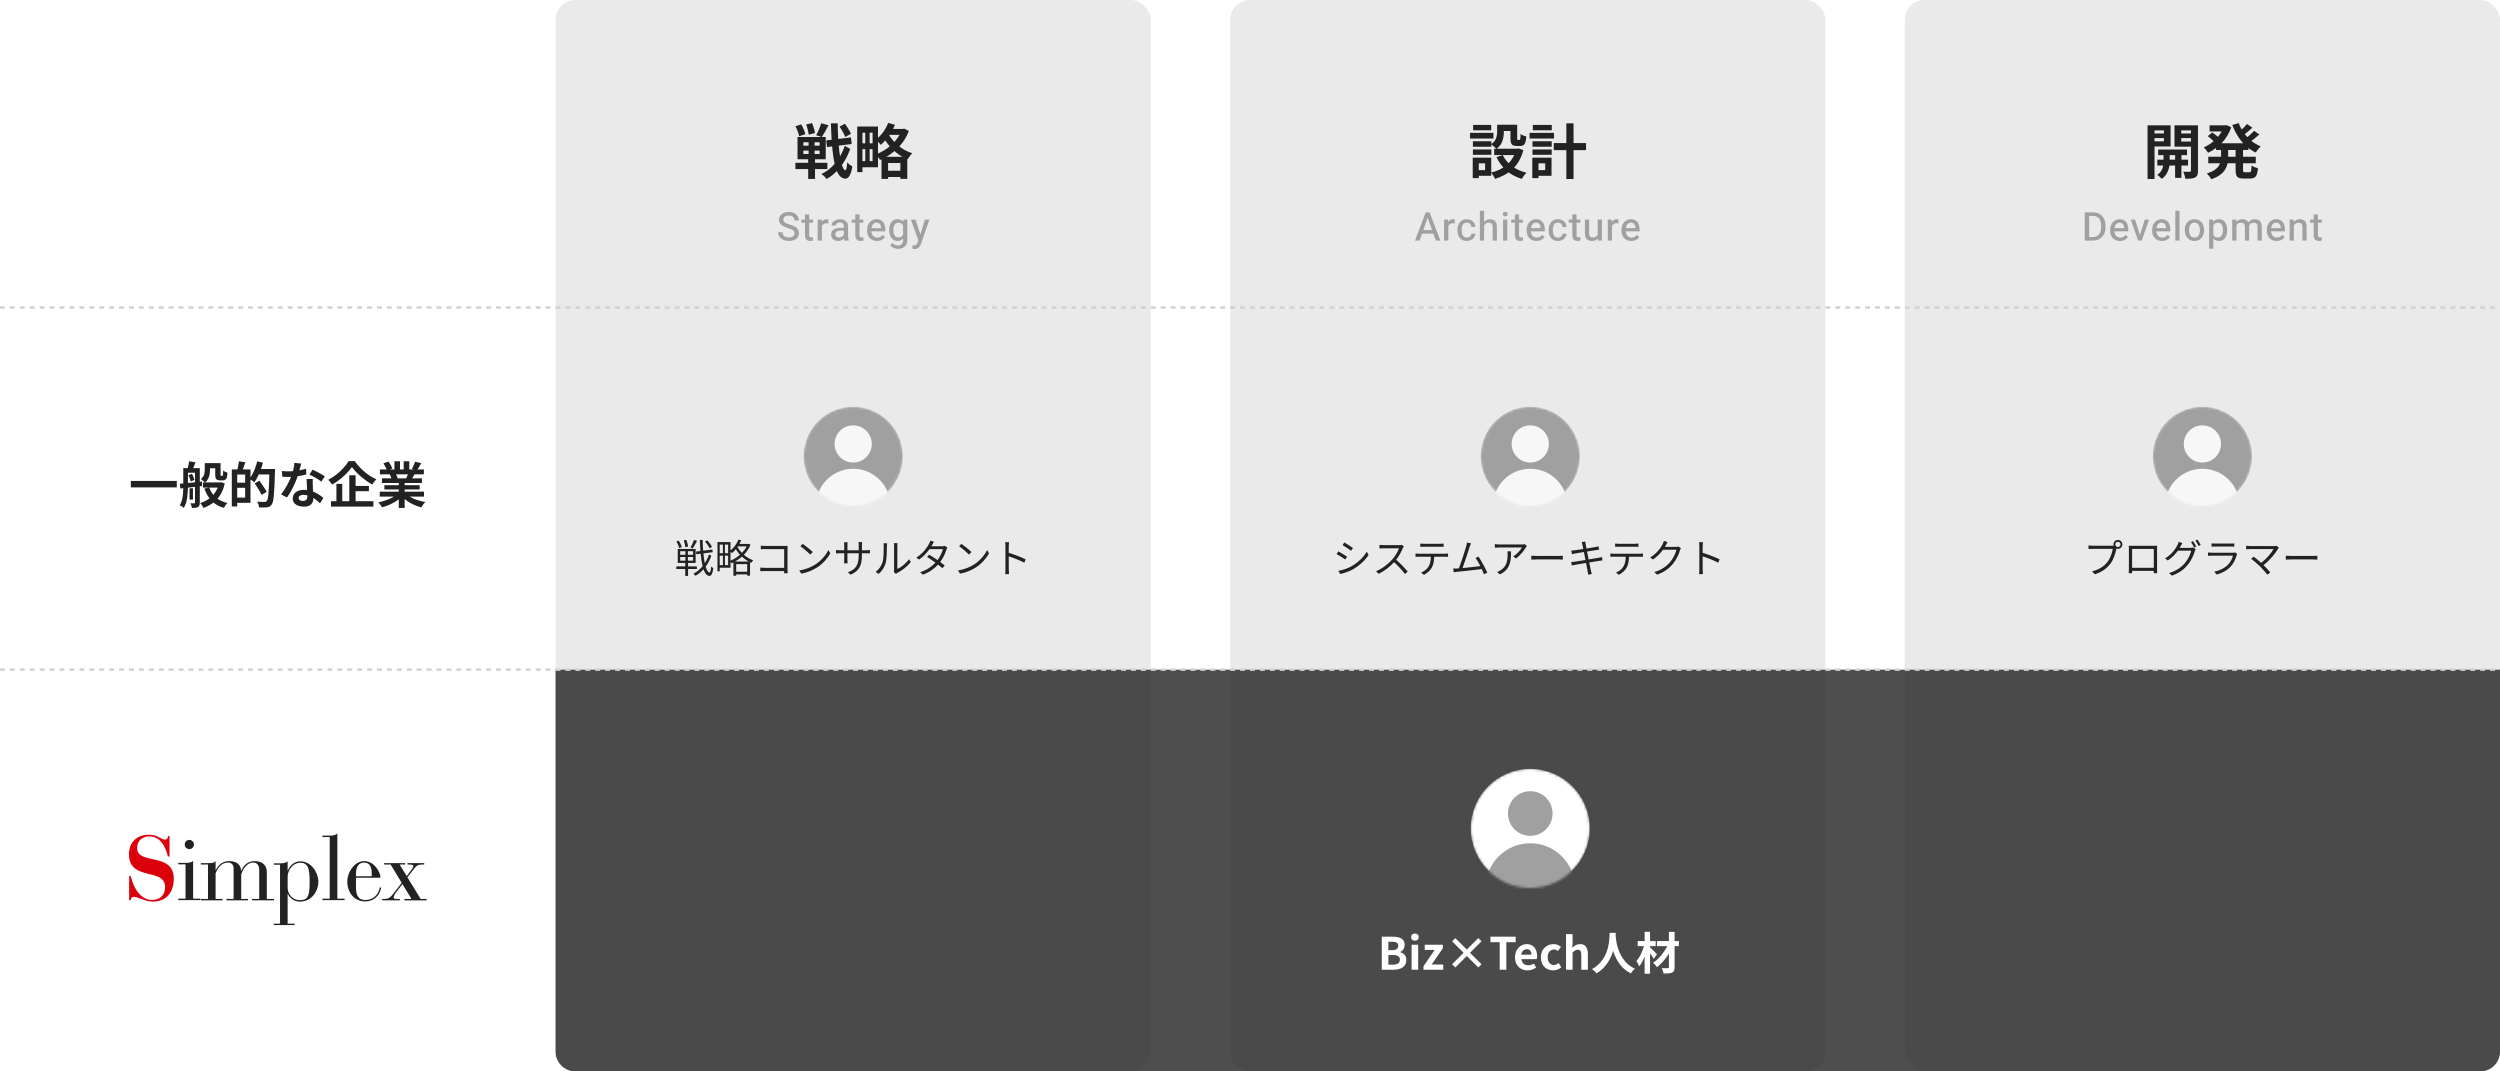<svg width="1008" height="432" viewBox="0 0 1008 432" fill="none" xmlns="http://www.w3.org/2000/svg">
<rect width="1008" height="432" fill="white"/>
<rect opacity="0.7" x="768" width="240" height="432" rx="8" fill="#E2E2E2"/>
<path d="M852.88 219.512C852.88 220.088 853.36 220.568 853.936 220.568C854.528 220.568 855.008 220.088 855.008 219.512C855.008 218.92 854.528 218.44 853.936 218.44C853.36 218.44 852.88 218.92 852.88 219.512ZM852.144 219.512C852.144 218.52 852.944 217.704 853.936 217.704C854.928 217.704 855.744 218.52 855.744 219.512C855.744 220.504 854.928 221.304 853.936 221.304C853.728 221.304 853.52 221.272 853.328 221.208C853.328 221.256 853.312 221.32 853.296 221.384C852.96 223.064 852.176 225.64 850.912 227.288C849.456 229.16 847.552 230.648 844.608 231.56L843.52 230.36C846.624 229.592 848.432 228.232 849.76 226.52C850.896 225.064 851.648 222.84 851.856 221.304H843.68C843.04 221.304 842.496 221.336 842.08 221.352V219.928C842.528 219.992 843.152 220.04 843.68 220.04H851.712C851.856 220.04 852.032 220.04 852.224 220.024C852.176 219.864 852.144 219.688 852.144 219.512ZM858.336 220.04C858.96 220.056 859.392 220.072 859.76 220.072H868.352C868.704 220.072 869.28 220.072 869.76 220.04C869.728 220.44 869.728 220.888 869.728 221.288V229.176C869.728 229.688 869.744 230.936 869.76 231.112H868.384C868.384 231 868.4 230.616 868.4 230.184H859.664C859.68 230.6 859.68 230.984 859.696 231.112H858.32C858.336 230.904 858.368 229.72 858.368 229.16V221.288C858.368 220.92 858.368 220.424 858.336 220.04ZM859.664 221.336V228.936H868.416V221.336H859.664ZM884.24 218.2C884.64 218.776 885.216 219.736 885.552 220.392L884.688 220.776C884.368 220.136 883.824 219.16 883.392 218.568L884.24 218.2ZM886 217.56C886.416 218.152 887.04 219.144 887.344 219.736L886.48 220.12C886.128 219.432 885.6 218.52 885.152 217.928L886 217.56ZM879.936 218.968C879.68 219.384 879.392 219.928 879.232 220.216C879.12 220.44 878.992 220.664 878.864 220.888H883.2C883.632 220.888 883.984 220.84 884.24 220.744L885.296 221.384C885.168 221.608 885.008 221.976 884.928 222.232C884.496 223.848 883.52 226.008 882.096 227.752C880.64 229.528 878.72 230.984 875.728 232.104L874.56 231.048C877.504 230.184 879.504 228.744 880.96 227.032C882.192 225.576 883.184 223.496 883.504 222.04H878.112C877.136 223.4 875.808 224.824 874.048 225.976L872.944 225.16C875.696 223.512 877.264 221.176 877.968 219.752C878.128 219.464 878.368 218.888 878.464 218.472L879.936 218.968ZM891.696 219.08C892.112 219.144 892.624 219.16 893.136 219.16H899.424C899.936 219.16 900.496 219.144 900.88 219.08V220.408C900.496 220.376 899.952 220.36 899.408 220.36H893.136C892.64 220.36 892.128 220.376 891.696 220.408V219.08ZM902.048 223.304C901.968 223.448 901.872 223.656 901.84 223.768C901.408 225.352 900.688 227.016 899.504 228.312C897.824 230.152 895.824 231.096 893.776 231.656L892.784 230.52C895.056 230.056 897.056 229.032 898.416 227.592C899.392 226.568 900.032 225.208 900.32 224.056H891.824C891.44 224.056 890.832 224.072 890.256 224.104V222.76C890.848 222.824 891.392 222.856 891.824 222.856H900.256C900.624 222.856 900.96 222.824 901.136 222.728L902.048 223.304ZM918.864 220.856C918.704 221.032 918.56 221.208 918.464 221.352C917.312 223.224 915.28 225.832 912.64 227.848C913.6 228.808 914.736 230.008 915.376 230.792L914.208 231.72C913.616 230.904 912.336 229.496 911.328 228.456C910.368 227.496 908.512 225.896 907.664 225.304L908.704 224.456C909.296 224.888 910.608 225.96 911.696 226.936C914.048 225.176 915.888 222.824 916.688 221.384H907.28C906.656 221.384 905.968 221.448 905.648 221.48V220.04C906.096 220.104 906.72 220.168 907.28 220.168H916.816C917.264 220.168 917.632 220.12 917.856 220.04L918.864 220.856ZM921.632 224.072C922.112 224.104 922.96 224.152 923.856 224.152H932.624C933.424 224.152 934 224.104 934.352 224.072V225.64C934.032 225.624 933.36 225.56 932.64 225.56H923.856C922.976 225.56 922.128 225.592 921.632 225.64V224.072Z" fill="#222222"/>
<mask id="mask0_3255_13161" style="mask-type:alpha" maskUnits="userSpaceOnUse" x="868" y="164" width="40" height="40">
<circle cx="888" cy="184" r="20" fill="#D9D9D9"/>
</mask>
<g mask="url(#mask0_3255_13161)">
<circle cx="888" cy="184" r="20" fill="#A0A0A0"/>
<circle cx="888" cy="204" r="15" fill="#F7F7F7"/>
</g>
<circle cx="888" cy="179" r="7.5" fill="#F7F7F7"/>
<path d="M841.377 97V95.578H843.775C844.525 95.578 845.153 95.417 845.658 95.094C846.163 94.771 846.543 94.315 846.798 93.727C847.054 93.138 847.181 92.44 847.181 91.633V90.984C847.181 90.146 847.054 89.435 846.798 88.852C846.543 88.268 846.168 87.823 845.673 87.516C845.179 87.208 844.577 87.055 843.869 87.055H841.33V85.625H843.869C844.879 85.625 845.765 85.846 846.525 86.289C847.285 86.727 847.879 87.349 848.306 88.156C848.733 88.958 848.947 89.906 848.947 91V91.633C848.947 92.727 848.733 93.674 848.306 94.477C847.879 95.279 847.278 95.901 846.502 96.344C845.731 96.781 844.822 97 843.775 97H841.377ZM842.345 97H840.572V85.625H842.345V97ZM854.79 97.156C853.978 97.156 853.275 96.979 852.681 96.625C852.087 96.266 851.626 95.779 851.298 95.164C850.975 94.544 850.814 93.846 850.814 93.07V92.742C850.814 91.846 850.983 91.073 851.322 90.422C851.665 89.771 852.124 89.271 852.697 88.922C853.275 88.568 853.905 88.391 854.587 88.391C855.4 88.391 856.066 88.57 856.587 88.93C857.113 89.284 857.504 89.773 857.759 90.398C858.014 91.018 858.142 91.729 858.142 92.531V93.273H851.712V91.992H856.447V91.859C856.431 91.505 856.361 91.169 856.236 90.852C856.116 90.529 855.923 90.266 855.658 90.062C855.392 89.859 855.033 89.758 854.579 89.758C854.158 89.758 853.79 89.878 853.478 90.117C853.171 90.357 852.934 90.701 852.767 91.148C852.6 91.591 852.517 92.122 852.517 92.742V93.07C852.517 93.576 852.611 94.034 852.798 94.445C852.986 94.857 853.256 95.185 853.611 95.43C853.97 95.669 854.397 95.789 854.892 95.789C855.371 95.789 855.785 95.693 856.134 95.5C856.488 95.307 856.796 95.039 857.056 94.695L858.009 95.555C857.743 95.961 857.35 96.331 856.829 96.664C856.309 96.992 855.629 97.156 854.79 97.156ZM864.751 88.547H866.501L863.532 97H862.407L862.587 95.586L864.751 88.547ZM863.079 95.609L863.22 97H862.103L859.103 88.547H860.86L863.079 95.609ZM871.727 97.156C870.915 97.156 870.212 96.979 869.618 96.625C869.024 96.266 868.563 95.779 868.235 95.164C867.912 94.544 867.751 93.846 867.751 93.07V92.742C867.751 91.846 867.92 91.073 868.258 90.422C868.602 89.771 869.061 89.271 869.633 88.922C870.212 88.568 870.842 88.391 871.524 88.391C872.337 88.391 873.003 88.57 873.524 88.93C874.05 89.284 874.441 89.773 874.696 90.398C874.951 91.018 875.079 91.729 875.079 92.531V93.273H868.649V91.992H873.383V91.859C873.368 91.505 873.298 91.169 873.173 90.852C873.053 90.529 872.86 90.266 872.594 90.062C872.329 89.859 871.969 89.758 871.516 89.758C871.094 89.758 870.727 89.878 870.415 90.117C870.107 90.357 869.87 90.701 869.704 91.148C869.537 91.591 869.454 92.122 869.454 92.742V93.07C869.454 93.576 869.548 94.034 869.735 94.445C869.923 94.857 870.193 95.185 870.548 95.43C870.907 95.669 871.334 95.789 871.829 95.789C872.308 95.789 872.722 95.693 873.071 95.5C873.425 95.307 873.732 95.039 873.993 94.695L874.946 95.555C874.68 95.961 874.287 96.331 873.766 96.664C873.245 96.992 872.566 97.156 871.727 97.156ZM878.789 97H877.086V85H878.789V97ZM880.914 92.688C880.914 91.87 881.07 91.138 881.383 90.492C881.695 89.846 882.141 89.336 882.719 88.961C883.302 88.581 883.995 88.391 884.797 88.391C885.615 88.391 886.315 88.581 886.898 88.961C887.482 89.336 887.927 89.846 888.234 90.492C888.547 91.138 888.703 91.87 888.703 92.688V92.867C888.703 93.68 888.547 94.412 888.234 95.062C887.927 95.708 887.482 96.219 886.898 96.594C886.32 96.969 885.625 97.156 884.812 97.156C884.005 97.156 883.31 96.969 882.727 96.594C882.143 96.219 881.695 95.708 881.383 95.062C881.07 94.412 880.914 93.68 880.914 92.867V92.688ZM882.625 92.867C882.625 93.393 882.703 93.878 882.859 94.32C883.016 94.763 883.255 95.12 883.578 95.391C883.901 95.656 884.312 95.789 884.812 95.789C885.312 95.789 885.724 95.656 886.047 95.391C886.37 95.12 886.609 94.763 886.766 94.32C886.922 93.878 887 93.393 887 92.867V92.688C887 92.167 886.922 91.685 886.766 91.242C886.609 90.794 886.367 90.435 886.039 90.164C885.716 89.893 885.302 89.758 884.797 89.758C884.307 89.758 883.898 89.893 883.57 90.164C883.247 90.435 883.008 90.794 882.852 91.242C882.701 91.685 882.625 92.167 882.625 92.688V92.867ZM894.726 97.156C894.19 97.156 893.718 97.062 893.312 96.875C892.911 96.688 892.573 96.419 892.297 96.07C892.021 95.721 891.799 95.307 891.632 94.828C891.466 94.344 891.349 93.807 891.281 93.219V92.477C891.369 91.648 891.549 90.93 891.82 90.32C892.091 89.711 892.463 89.237 892.937 88.898C893.411 88.56 894 88.391 894.703 88.391C895.416 88.391 896.018 88.57 896.507 88.93C896.997 89.289 897.367 89.792 897.617 90.438C897.872 91.083 898 91.836 898 92.695V92.859C898 93.682 897.872 94.417 897.617 95.062C897.367 95.708 896.997 96.219 896.507 96.594C896.023 96.969 895.429 97.156 894.726 97.156ZM890.711 100.25V88.547H892.273L892.414 90.172V100.25H890.711ZM894.234 95.789C894.718 95.789 895.112 95.656 895.414 95.391C895.721 95.12 895.945 94.763 896.086 94.32C896.226 93.878 896.297 93.391 896.297 92.859V92.695C896.297 92.164 896.224 91.68 896.078 91.242C895.937 90.799 895.713 90.448 895.406 90.188C895.099 89.922 894.703 89.789 894.218 89.789C893.875 89.789 893.578 89.849 893.328 89.969C893.083 90.083 892.875 90.242 892.703 90.445C892.531 90.643 892.393 90.875 892.289 91.141C892.185 91.406 892.109 91.69 892.062 91.992V93.711C892.146 94.081 892.268 94.424 892.429 94.742C892.596 95.055 892.825 95.307 893.117 95.5C893.409 95.693 893.781 95.789 894.234 95.789ZM901.734 97H900.031V88.547H901.64L901.734 90.25V97ZM900.757 92.445C900.757 91.669 900.885 90.977 901.14 90.367C901.4 89.758 901.781 89.276 902.281 88.922C902.786 88.568 903.413 88.391 904.163 88.391C904.945 88.391 905.585 88.622 906.085 89.086C906.591 89.549 906.843 90.31 906.843 91.367V97H905.14V91.492C905.14 91.076 905.072 90.742 904.937 90.492C904.801 90.242 904.611 90.062 904.367 89.953C904.122 89.844 903.83 89.789 903.492 89.789C903.111 89.789 902.788 89.859 902.523 90C902.262 90.141 902.051 90.336 901.89 90.586C901.729 90.831 901.611 91.115 901.538 91.438C901.466 91.755 901.429 92.096 901.429 92.461L900.757 92.445ZM905.835 92.078C905.841 91.422 905.968 90.815 906.218 90.258C906.473 89.695 906.848 89.245 907.343 88.906C907.838 88.562 908.445 88.391 909.163 88.391C909.752 88.391 910.255 88.497 910.671 88.711C911.088 88.919 911.406 89.253 911.624 89.711C911.848 90.164 911.96 90.758 911.96 91.492V97H910.249V91.484C910.249 91.042 910.182 90.698 910.046 90.453C909.916 90.208 909.729 90.037 909.484 89.938C909.239 89.838 908.95 89.789 908.617 89.789C908.314 89.789 908.049 89.844 907.82 89.953C907.591 90.057 907.398 90.206 907.242 90.398C907.091 90.586 906.973 90.802 906.89 91.047C906.812 91.292 906.773 91.555 906.773 91.836L905.835 92.078ZM917.952 97.156C917.14 97.156 916.437 96.979 915.843 96.625C915.249 96.266 914.788 95.779 914.46 95.164C914.137 94.544 913.976 93.846 913.976 93.07V92.742C913.976 91.846 914.145 91.073 914.483 90.422C914.827 89.771 915.286 89.271 915.858 88.922C916.437 88.568 917.067 88.391 917.749 88.391C918.562 88.391 919.228 88.57 919.749 88.93C920.275 89.284 920.666 89.773 920.921 90.398C921.176 91.018 921.304 91.729 921.304 92.531V93.273H914.874V91.992H919.608V91.859C919.593 91.505 919.522 91.169 919.397 90.852C919.278 90.529 919.085 90.266 918.819 90.062C918.554 89.859 918.194 89.758 917.741 89.758C917.319 89.758 916.952 89.878 916.64 90.117C916.332 90.357 916.095 90.701 915.929 91.148C915.762 91.591 915.679 92.122 915.679 92.742V93.07C915.679 93.576 915.772 94.034 915.96 94.445C916.147 94.857 916.418 95.185 916.772 95.43C917.132 95.669 917.559 95.789 918.054 95.789C918.533 95.789 918.947 95.693 919.296 95.5C919.65 95.307 919.957 95.039 920.218 94.695L921.171 95.555C920.905 95.961 920.512 96.331 919.991 96.664C919.47 96.992 918.791 97.156 917.952 97.156ZM924.882 97H923.178V88.547H924.78L924.882 90.352V97ZM923.921 92.445C923.931 91.654 924.077 90.953 924.358 90.344C924.645 89.734 925.04 89.258 925.546 88.914C926.056 88.565 926.65 88.391 927.327 88.391C927.879 88.391 928.356 88.495 928.757 88.703C929.158 88.906 929.47 89.237 929.694 89.695C929.918 90.148 930.03 90.753 930.03 91.508V97H928.319V91.492C928.319 91.076 928.259 90.742 928.139 90.492C928.02 90.242 927.842 90.062 927.608 89.953C927.374 89.844 927.085 89.789 926.741 89.789C926.402 89.789 926.098 89.859 925.827 90C925.556 90.141 925.324 90.336 925.132 90.586C924.939 90.831 924.79 91.115 924.686 91.438C924.587 91.755 924.538 92.096 924.538 92.461L923.921 92.445ZM936.123 89.812H931.428V88.547H936.123V89.812ZM934.584 86.484V94.758C934.584 95.034 934.623 95.242 934.702 95.383C934.785 95.523 934.894 95.617 935.03 95.664C935.17 95.711 935.324 95.734 935.491 95.734C935.616 95.734 935.741 95.727 935.866 95.711C935.996 95.69 936.095 95.672 936.162 95.656V96.984C936.022 97.031 935.855 97.07 935.662 97.102C935.47 97.138 935.241 97.156 934.975 97.156C934.579 97.156 934.222 97.083 933.905 96.938C933.587 96.787 933.337 96.542 933.155 96.203C932.972 95.859 932.881 95.401 932.881 94.828V86.484H934.584Z" fill="#A0A0A0"/>
<path d="M870.168 60.304H881.808V62.56H870.168V60.304ZM869.832 64.384H882.216V66.736H869.832V64.384ZM877.008 61H879.552V71.704H877.008V61ZM872.328 61.12H874.8V65.704C874.8 66.104 874.752 66.576 874.656 67.12C874.56 67.664 874.392 68.248 874.152 68.872C873.928 69.48 873.608 70.064 873.192 70.624C872.776 71.2 872.256 71.704 871.632 72.136C871.424 71.88 871.136 71.584 870.768 71.248C870.4 70.928 870.072 70.672 869.784 70.48C870.456 70.064 870.976 69.56 871.344 68.968C871.728 68.376 871.984 67.784 872.112 67.192C872.256 66.6 872.328 66.104 872.328 65.704V61.12ZM867.336 53.8H873.36V55.672H867.336V53.8ZM878.472 53.8H884.52V55.672H878.472V53.8ZM883.392 50.536H886.224V68.8C886.224 69.536 886.144 70.112 885.984 70.528C885.84 70.96 885.544 71.296 885.096 71.536C884.664 71.776 884.128 71.928 883.488 71.992C882.848 72.056 882.064 72.08 881.136 72.064C881.104 71.808 881.04 71.504 880.944 71.152C880.864 70.816 880.768 70.472 880.656 70.12C880.544 69.768 880.416 69.472 880.272 69.232C880.816 69.248 881.344 69.264 881.856 69.28C882.368 69.28 882.72 69.272 882.912 69.256C883.088 69.256 883.208 69.216 883.272 69.136C883.352 69.056 883.392 68.936 883.392 68.776V50.536ZM867.6 50.536H875.184V59.056H867.6V56.992H872.496V52.576H867.6V50.536ZM884.88 50.536V52.576H879.48V57.064H884.88V59.128H876.744V50.536H884.88ZM865.896 50.536H868.704V72.16H865.896V50.536ZM893.496 57.76H906.552V60.472H893.496V57.76ZM890.904 50.536H897.72V53.008H890.904V50.536ZM890.376 63.184H909.528V65.824H890.376V63.184ZM896.688 50.536H897.216L897.72 50.44L899.64 51.304C899.224 52.536 898.696 53.672 898.056 54.712C897.432 55.752 896.712 56.704 895.896 57.568C895.08 58.416 894.2 59.176 893.256 59.848C892.312 60.52 891.328 61.104 890.304 61.6C890.112 61.264 889.84 60.88 889.488 60.448C889.152 60.016 888.84 59.672 888.552 59.416C889.448 59.048 890.312 58.576 891.144 58C891.976 57.424 892.752 56.776 893.472 56.056C894.208 55.32 894.848 54.528 895.392 53.68C895.952 52.832 896.384 51.944 896.688 51.016V50.536ZM895.536 59.128H898.392V63.28C898.392 64.128 898.312 64.976 898.152 65.824C897.992 66.672 897.68 67.496 897.216 68.296C896.752 69.08 896.072 69.808 895.176 70.48C894.28 71.168 893.088 71.76 891.6 72.256C891.488 72.032 891.32 71.776 891.096 71.488C890.888 71.2 890.664 70.912 890.424 70.624C890.184 70.352 889.968 70.128 889.776 69.952C891.056 69.552 892.08 69.096 892.848 68.584C893.616 68.072 894.192 67.52 894.576 66.928C894.96 66.336 895.216 65.728 895.344 65.104C895.472 64.464 895.536 63.832 895.536 63.208V59.128ZM902.64 49.648C903.152 51.008 903.832 52.296 904.68 53.512C905.544 54.728 906.552 55.808 907.704 56.752C908.856 57.696 910.128 58.448 911.52 59.008C911.296 59.2 911.056 59.448 910.8 59.752C910.56 60.04 910.32 60.344 910.08 60.664C909.856 60.968 909.672 61.248 909.528 61.504C908.04 60.8 906.696 59.896 905.496 58.792C904.312 57.688 903.264 56.424 902.352 55C901.456 53.576 900.688 52.032 900.048 50.368L902.64 49.648ZM890.184 54.88L891.984 53.392C892.304 53.6 892.632 53.84 892.968 54.112C893.32 54.384 893.656 54.648 893.976 54.904C894.296 55.16 894.56 55.392 894.768 55.6L892.872 57.28C892.696 57.072 892.448 56.824 892.128 56.536C891.824 56.248 891.496 55.96 891.144 55.672C890.808 55.384 890.488 55.12 890.184 54.88ZM905.976 49.984L908.16 51.496C907.52 52.072 906.856 52.64 906.168 53.2C905.496 53.76 904.872 54.232 904.296 54.616L902.568 53.272C902.936 53 903.328 52.68 903.744 52.312C904.16 51.928 904.568 51.536 904.968 51.136C905.368 50.72 905.704 50.336 905.976 49.984ZM908.856 52.744L910.968 54.208C910.328 54.8 909.632 55.392 908.88 55.984C908.144 56.56 907.464 57.048 906.84 57.448L905.112 56.128C905.512 55.84 905.936 55.504 906.384 55.12C906.848 54.72 907.296 54.312 907.728 53.896C908.176 53.48 908.552 53.096 908.856 52.744ZM901.392 59.248H904.392V68.416C904.392 68.864 904.432 69.152 904.512 69.28C904.608 69.392 904.816 69.448 905.136 69.448C905.216 69.448 905.336 69.448 905.496 69.448C905.672 69.448 905.856 69.448 906.048 69.448C906.24 69.448 906.424 69.448 906.6 69.448C906.776 69.448 906.904 69.448 906.984 69.448C907.208 69.448 907.368 69.376 907.464 69.232C907.576 69.088 907.656 68.824 907.704 68.44C907.752 68.04 907.792 67.464 907.824 66.712C908.128 66.936 908.536 67.16 909.048 67.384C909.56 67.592 910.016 67.744 910.416 67.84C910.32 68.896 910.16 69.728 909.936 70.336C909.712 70.944 909.384 71.368 908.952 71.608C908.536 71.864 907.976 71.992 907.272 71.992C907.144 71.992 906.96 71.992 906.72 71.992C906.48 71.992 906.224 71.992 905.952 71.992C905.68 71.992 905.424 71.992 905.184 71.992C904.944 71.992 904.76 71.992 904.632 71.992C903.752 71.992 903.08 71.88 902.616 71.656C902.152 71.448 901.832 71.08 901.656 70.552C901.48 70.04 901.392 69.336 901.392 68.44V59.248Z" fill="#222222"/>
<rect opacity="0.7" x="496" width="240" height="432" rx="8" fill="#E2E2E2"/>
<path d="M542.035 218.712C542.979 219.24 544.819 220.456 545.507 220.968L544.755 222.056C543.987 221.48 542.259 220.328 541.315 219.784L542.035 218.712ZM539.635 230.152C541.395 229.848 543.379 229.208 544.995 228.28C547.651 226.76 549.763 224.68 551.059 222.424L551.827 223.736C550.451 225.896 548.227 227.96 545.683 229.464C544.067 230.392 541.859 231.144 540.371 231.448L539.635 230.152ZM539.619 222.312C540.563 222.824 542.435 223.96 543.139 224.472L542.403 225.592C541.619 225.016 539.875 223.896 538.915 223.4L539.619 222.312ZM566.019 220.296C565.923 220.424 565.715 220.776 565.619 221C565.075 222.376 564.067 224.248 562.931 225.688C564.611 227.128 566.563 229.208 567.603 230.472L566.483 231.432C565.411 230.024 563.715 228.136 562.083 226.68C560.371 228.52 558.211 230.28 555.843 231.352L554.819 230.28C557.395 229.272 559.763 227.368 561.411 225.528C562.499 224.296 563.667 222.408 564.067 221.08H557.827C557.267 221.08 556.387 221.144 556.211 221.16V219.704C556.435 219.736 557.347 219.8 557.827 219.8H564.003C564.531 219.8 564.947 219.752 565.203 219.672L566.019 220.296ZM572.659 219.16C573.107 219.208 573.587 219.256 574.099 219.256H580.579C581.027 219.256 581.603 219.224 582.067 219.16V220.488C581.603 220.456 581.043 220.44 580.579 220.44H574.115C573.587 220.44 573.059 220.456 572.659 220.488V219.16ZM570.739 223.176C571.187 223.224 571.635 223.256 572.131 223.256H582.611C582.947 223.256 583.475 223.24 583.859 223.176V224.504C583.507 224.488 582.995 224.472 582.611 224.472H578.259C578.211 226.2 577.955 227.656 577.315 228.84C576.739 229.912 575.523 231.064 574.163 231.768L572.979 230.888C574.227 230.376 575.379 229.448 576.003 228.44C576.707 227.32 576.883 225.976 576.931 224.472H572.131C571.651 224.472 571.187 224.472 570.739 224.504V223.176ZM593.086 219.064C592.926 219.464 592.75 219.88 592.542 220.552C592.078 222.056 590.494 226.968 589.694 229.048C592.046 228.824 595.118 228.488 596.878 228.248C596.238 226.984 595.518 225.736 594.926 224.968L596.126 224.424C597.262 226.072 599.006 229.288 599.678 230.936L598.334 231.544C598.126 230.968 597.822 230.232 597.454 229.448C594.99 229.768 589.63 230.36 587.486 230.552C587.086 230.584 586.622 230.664 586.158 230.728L585.918 229.24C586.398 229.256 586.942 229.24 587.406 229.224C587.646 229.208 587.918 229.192 588.206 229.176C589.102 226.968 590.734 221.848 591.182 220.28C591.374 219.544 591.438 219.16 591.486 218.744L593.086 219.064ZM615.63 220.184C615.518 220.344 615.31 220.584 615.198 220.76C614.558 221.848 613.038 223.912 611.214 225.176L610.158 224.328C611.63 223.48 613.134 221.736 613.662 220.744H604.542C603.95 220.744 603.342 220.776 602.718 220.84V219.384C603.278 219.464 603.95 219.528 604.542 219.528H613.726C614.03 219.528 614.606 219.48 614.846 219.432L615.63 220.184ZM609.246 222.296C609.246 226.632 608.862 229.56 604.782 231.592L603.598 230.632C604.046 230.488 604.59 230.232 605.038 229.912C607.518 228.392 607.87 226.12 607.87 223.448C607.87 223.064 607.854 222.712 607.806 222.296H609.246ZM617.413 224.072C617.893 224.104 618.741 224.152 619.637 224.152H628.405C629.205 224.152 629.781 224.104 630.133 224.072V225.64C629.813 225.624 629.141 225.56 628.421 225.56H619.637C618.757 225.56 617.909 225.592 617.413 225.64V224.072ZM638.053 219.688C637.973 219.272 637.861 218.92 637.749 218.6L639.189 218.344C639.205 218.648 639.285 219.096 639.333 219.448C639.365 219.624 639.477 220.28 639.669 221.176C641.221 220.92 642.693 220.68 643.365 220.552C643.829 220.472 644.229 220.36 644.501 220.28L644.773 221.624C644.533 221.656 644.037 221.72 643.621 221.784C642.885 221.896 641.429 222.136 639.893 222.376C640.101 223.368 640.325 224.504 640.533 225.576C642.149 225.32 643.669 225.048 644.469 224.904C645.093 224.792 645.541 224.696 645.893 224.6L646.149 225.944C645.813 225.976 645.301 226.056 644.709 226.152C643.829 226.296 642.341 226.536 640.773 226.776C641.093 228.344 641.349 229.624 641.429 229.992C641.541 230.456 641.669 231 641.813 231.448L640.357 231.72C640.277 231.176 640.229 230.696 640.117 230.216C640.053 229.864 639.797 228.568 639.493 226.984C637.685 227.288 635.973 227.576 635.189 227.72C634.565 227.832 634.117 227.912 633.781 228.008L633.493 226.616C633.861 226.6 634.485 226.536 634.901 226.472C635.701 226.36 637.445 226.088 639.269 225.8C639.045 224.712 638.821 223.576 638.629 222.584C637.109 222.824 635.717 223.048 635.109 223.16C634.661 223.24 634.293 223.32 633.813 223.432L633.541 221.992C633.941 221.976 634.357 221.944 634.869 221.88C635.493 221.816 636.885 221.608 638.389 221.368C638.213 220.504 638.101 219.88 638.053 219.688ZM651.221 219.16C651.669 219.208 652.149 219.256 652.661 219.256H659.141C659.589 219.256 660.165 219.224 660.629 219.16V220.488C660.165 220.456 659.605 220.44 659.141 220.44H652.677C652.149 220.44 651.621 220.456 651.221 220.488V219.16ZM649.301 223.176C649.749 223.224 650.197 223.256 650.693 223.256H661.173C661.509 223.256 662.037 223.24 662.421 223.176V224.504C662.069 224.488 661.557 224.472 661.173 224.472H656.821C656.773 226.2 656.517 227.656 655.877 228.84C655.301 229.912 654.085 231.064 652.725 231.768L651.541 230.888C652.789 230.376 653.941 229.448 654.565 228.44C655.269 227.32 655.445 225.976 655.493 224.472H650.693C650.213 224.472 649.749 224.472 649.301 224.504V223.176ZM672.373 218.568C672.101 218.984 671.813 219.528 671.669 219.832C671.557 220.056 671.429 220.28 671.285 220.504H675.621C676.053 220.504 676.405 220.456 676.661 220.344L677.733 221C677.605 221.224 677.445 221.592 677.365 221.848C676.933 223.464 675.941 225.624 674.517 227.352C673.061 229.128 671.157 230.6 668.149 231.704L666.997 230.664C669.925 229.8 671.925 228.344 673.381 226.648C674.629 225.176 675.605 223.112 675.941 221.656H670.533C669.557 223 668.213 224.424 666.469 225.592L665.365 224.76C668.117 223.112 669.701 220.792 670.389 219.352C670.549 219.08 670.789 218.504 670.885 218.088L672.373 218.568ZM685.173 229.592V220.28C685.173 219.832 685.141 219.112 685.045 218.616H686.613C686.565 219.112 686.501 219.8 686.501 220.28C686.501 220.952 686.501 221.88 686.501 222.888C688.613 223.528 691.653 224.68 693.333 225.528L692.789 226.888C691.045 225.944 688.277 224.872 686.501 224.312C686.517 226.712 686.517 229.128 686.517 229.592C686.517 230.088 686.549 230.952 686.613 231.48H685.061C685.141 230.968 685.173 230.184 685.173 229.592Z" fill="#222222"/>
<mask id="mask1_3255_13161" style="mask-type:alpha" maskUnits="userSpaceOnUse" x="597" y="164" width="40" height="40">
<circle cx="617" cy="184" r="20" fill="#D9D9D9"/>
</mask>
<g mask="url(#mask1_3255_13161)">
<circle cx="617" cy="184" r="20" fill="#A0A0A0"/>
<circle cx="617" cy="204" r="15" fill="#F7F7F7"/>
</g>
<circle cx="617" cy="179" r="7.5" fill="#F7F7F7"/>
<path d="M572.373 97H570.529L574.842 85.625H575.998L575.935 86.938L572.373 97ZM575.334 86.938L575.263 85.625H576.42L580.748 97H578.904L575.334 86.938ZM578.748 94.219H572.451V92.781H578.748V94.219ZM583.966 97H582.263V88.547H583.904L583.966 90.039V97ZM586.56 90.086C586.435 90.065 586.313 90.049 586.193 90.039C586.073 90.029 585.948 90.023 585.818 90.023C585.38 90.023 585.013 90.109 584.716 90.281C584.425 90.448 584.201 90.682 584.044 90.984C583.888 91.281 583.794 91.63 583.763 92.031L583.333 92.148C583.333 91.451 583.425 90.818 583.607 90.25C583.794 89.682 584.078 89.232 584.458 88.898C584.839 88.56 585.323 88.391 585.912 88.391C586.016 88.391 586.136 88.401 586.271 88.422C586.406 88.443 586.505 88.469 586.568 88.5L586.56 90.086ZM591.45 97.156C590.591 97.156 589.88 96.963 589.318 96.578C588.755 96.193 588.333 95.68 588.052 95.039C587.776 94.393 587.638 93.688 587.638 92.922V92.625C587.638 91.854 587.778 91.148 588.06 90.508C588.341 89.867 588.763 89.354 589.325 88.969C589.888 88.583 590.594 88.391 591.443 88.391C592.114 88.391 592.703 88.526 593.208 88.797C593.719 89.062 594.117 89.432 594.403 89.906C594.69 90.375 594.844 90.914 594.864 91.523H593.255C593.234 91.201 593.148 90.906 592.997 90.641C592.846 90.37 592.638 90.156 592.372 90C592.107 89.838 591.794 89.758 591.435 89.758C590.893 89.758 590.469 89.898 590.161 90.18C589.859 90.461 589.646 90.82 589.521 91.258C589.401 91.695 589.341 92.151 589.341 92.625V92.922C589.341 93.396 589.401 93.854 589.521 94.297C589.64 94.734 589.851 95.094 590.153 95.375C590.461 95.651 590.888 95.789 591.435 95.789C591.758 95.789 592.052 95.724 592.318 95.594C592.588 95.458 592.807 95.276 592.974 95.047C593.14 94.812 593.234 94.547 593.255 94.25H594.864C594.844 94.781 594.677 95.268 594.364 95.711C594.052 96.148 593.64 96.5 593.13 96.766C592.625 97.026 592.065 97.156 591.45 97.156ZM598.395 97H596.684V85H598.395V97ZM597.434 92.445C597.44 91.669 597.583 90.977 597.864 90.367C598.145 89.758 598.536 89.276 599.036 88.922C599.541 88.568 600.13 88.391 600.802 88.391C601.359 88.391 601.841 88.495 602.247 88.703C602.658 88.912 602.976 89.245 603.2 89.703C603.429 90.162 603.544 90.768 603.544 91.523V97H601.833V91.508C601.833 91.091 601.773 90.758 601.653 90.508C601.533 90.253 601.356 90.07 601.122 89.961C600.888 89.846 600.598 89.789 600.255 89.789C599.906 89.789 599.596 89.859 599.325 90C599.054 90.141 598.822 90.336 598.63 90.586C598.442 90.831 598.299 91.115 598.2 91.438C598.101 91.755 598.052 92.096 598.052 92.461L597.434 92.445ZM606.887 85.391C607.205 85.391 607.45 85.482 607.622 85.664C607.793 85.841 607.879 86.06 607.879 86.32C607.879 86.581 607.793 86.799 607.622 86.977C607.45 87.154 607.205 87.242 606.887 87.242C606.575 87.242 606.333 87.154 606.161 86.977C605.994 86.799 605.911 86.581 605.911 86.32C605.911 86.06 605.994 85.841 606.161 85.664C606.333 85.482 606.575 85.391 606.887 85.391ZM607.747 97H606.043V88.547H607.747V97ZM614.02 89.812H609.324V88.547H614.02V89.812ZM612.481 86.484V94.758C612.481 95.034 612.52 95.242 612.598 95.383C612.681 95.523 612.791 95.617 612.926 95.664C613.067 95.711 613.22 95.734 613.387 95.734C613.512 95.734 613.637 95.727 613.762 95.711C613.892 95.69 613.991 95.672 614.059 95.656V96.984C613.918 97.031 613.751 97.07 613.559 97.102C613.366 97.138 613.137 97.156 612.871 97.156C612.475 97.156 612.119 97.083 611.801 96.938C611.483 96.787 611.233 96.542 611.051 96.203C610.869 95.859 610.778 95.401 610.778 94.828V86.484H612.481ZM619.527 97.156C618.715 97.156 618.012 96.979 617.418 96.625C616.824 96.266 616.363 95.779 616.035 95.164C615.712 94.544 615.551 93.846 615.551 93.07V92.742C615.551 91.846 615.72 91.073 616.058 90.422C616.402 89.771 616.861 89.271 617.433 88.922C618.012 88.568 618.642 88.391 619.324 88.391C620.137 88.391 620.803 88.57 621.324 88.93C621.85 89.284 622.241 89.773 622.496 90.398C622.751 91.018 622.879 91.729 622.879 92.531V93.273H616.449V91.992H621.183V91.859C621.168 91.505 621.097 91.169 620.972 90.852C620.853 90.529 620.66 90.266 620.394 90.062C620.129 89.859 619.769 89.758 619.316 89.758C618.894 89.758 618.527 89.878 618.215 90.117C617.907 90.357 617.67 90.701 617.504 91.148C617.337 91.591 617.254 92.122 617.254 92.742V93.07C617.254 93.576 617.347 94.034 617.535 94.445C617.722 94.857 617.993 95.185 618.347 95.43C618.707 95.669 619.134 95.789 619.629 95.789C620.108 95.789 620.522 95.693 620.871 95.5C621.225 95.307 621.532 95.039 621.793 94.695L622.746 95.555C622.48 95.961 622.087 96.331 621.566 96.664C621.045 96.992 620.366 97.156 619.527 97.156ZM628.207 97.156C627.347 97.156 626.636 96.963 626.074 96.578C625.511 96.193 625.089 95.68 624.808 95.039C624.532 94.393 624.394 93.688 624.394 92.922V92.625C624.394 91.854 624.535 91.148 624.816 90.508C625.097 89.867 625.519 89.354 626.082 88.969C626.644 88.583 627.35 88.391 628.199 88.391C628.871 88.391 629.459 88.526 629.964 88.797C630.475 89.062 630.873 89.432 631.16 89.906C631.446 90.375 631.6 90.914 631.621 91.523H630.011C629.99 91.201 629.904 90.906 629.753 90.641C629.602 90.37 629.394 90.156 629.128 90C628.863 89.838 628.55 89.758 628.191 89.758C627.649 89.758 627.225 89.898 626.918 90.18C626.615 90.461 626.402 90.82 626.277 91.258C626.157 91.695 626.097 92.151 626.097 92.625V92.922C626.097 93.396 626.157 93.854 626.277 94.297C626.397 94.734 626.608 95.094 626.91 95.375C627.217 95.651 627.644 95.789 628.191 95.789C628.514 95.789 628.808 95.724 629.074 95.594C629.345 95.458 629.563 95.276 629.73 95.047C629.897 94.812 629.99 94.547 630.011 94.25H631.621C631.6 94.781 631.433 95.268 631.121 95.711C630.808 96.148 630.397 96.5 629.886 96.766C629.381 97.026 628.821 97.156 628.207 97.156ZM637.198 89.812H632.503V88.547H637.198V89.812ZM635.659 86.484V94.758C635.659 95.034 635.698 95.242 635.777 95.383C635.86 95.523 635.969 95.617 636.105 95.664C636.245 95.711 636.399 95.734 636.566 95.734C636.691 95.734 636.816 95.727 636.941 95.711C637.071 95.69 637.17 95.672 637.238 95.656V96.984C637.097 97.031 636.93 97.07 636.738 97.102C636.545 97.138 636.316 97.156 636.05 97.156C635.654 97.156 635.297 97.083 634.98 96.938C634.662 96.787 634.412 96.542 634.23 96.203C634.047 95.859 633.956 95.401 633.956 94.828V86.484H635.659ZM644.19 88.547H645.893V97H644.284L644.19 95.023V88.547ZM645.089 93.234C645.089 93.99 644.979 94.662 644.761 95.25C644.542 95.838 644.193 96.305 643.714 96.648C643.235 96.987 642.604 97.156 641.823 97.156C640.99 97.156 640.315 96.912 639.8 96.422C639.289 95.932 639.034 95.128 639.034 94.008V88.547H640.745V94.023C640.745 94.471 640.81 94.823 640.94 95.078C641.076 95.328 641.253 95.503 641.472 95.602C641.696 95.701 641.932 95.75 642.182 95.75C642.75 95.75 643.201 95.641 643.534 95.422C643.867 95.198 644.104 94.896 644.245 94.516C644.391 94.135 644.464 93.713 644.464 93.25L645.089 93.234ZM649.956 97H648.253V88.547H649.893L649.956 90.039V97ZM652.549 90.086C652.424 90.065 652.302 90.049 652.182 90.039C652.062 90.029 651.937 90.023 651.807 90.023C651.37 90.023 651.003 90.109 650.706 90.281C650.414 90.448 650.19 90.682 650.034 90.984C649.878 91.281 649.784 91.63 649.753 92.031L649.323 92.148C649.323 91.451 649.414 90.818 649.596 90.25C649.784 89.682 650.068 89.232 650.448 88.898C650.828 88.56 651.312 88.391 651.901 88.391C652.005 88.391 652.125 88.401 652.26 88.422C652.396 88.443 652.495 88.469 652.557 88.5L652.549 90.086ZM657.752 97.156C656.94 97.156 656.237 96.979 655.643 96.625C655.049 96.266 654.588 95.779 654.26 95.164C653.937 94.544 653.776 93.846 653.776 93.07V92.742C653.776 91.846 653.945 91.073 654.283 90.422C654.627 89.771 655.086 89.271 655.658 88.922C656.237 88.568 656.867 88.391 657.549 88.391C658.362 88.391 659.028 88.57 659.549 88.93C660.075 89.284 660.466 89.773 660.721 90.398C660.976 91.018 661.104 91.729 661.104 92.531V93.273H654.674V91.992H659.408V91.859C659.393 91.505 659.322 91.169 659.197 90.852C659.078 90.529 658.885 90.266 658.619 90.062C658.354 89.859 657.994 89.758 657.541 89.758C657.119 89.758 656.752 89.878 656.44 90.117C656.132 90.357 655.895 90.701 655.729 91.148C655.562 91.591 655.479 92.122 655.479 92.742V93.07C655.479 93.576 655.572 94.034 655.76 94.445C655.947 94.857 656.218 95.185 656.572 95.43C656.932 95.669 657.359 95.789 657.854 95.789C658.333 95.789 658.747 95.693 659.096 95.5C659.45 95.307 659.757 95.039 660.018 94.695L660.971 95.555C660.705 95.961 660.312 96.331 659.791 96.664C659.27 96.992 658.591 97.156 657.752 97.156Z" fill="#A0A0A0"/>
<path d="M603.64 50.296H606.352V53.224C606.352 53.976 606.272 54.768 606.112 55.6C605.968 56.416 605.68 57.208 605.248 57.976C604.816 58.744 604.184 59.424 603.352 60.016C603.208 59.84 603 59.632 602.728 59.392C602.472 59.136 602.2 58.896 601.912 58.672C601.624 58.448 601.384 58.28 601.192 58.168C601.928 57.672 602.464 57.144 602.8 56.584C603.152 56.024 603.376 55.448 603.472 54.856C603.584 54.264 603.64 53.704 603.64 53.176V50.296ZM609.016 50.296H611.728V55.696C611.728 56.016 611.744 56.216 611.776 56.296C611.824 56.376 611.912 56.416 612.04 56.416C612.072 56.416 612.128 56.416 612.208 56.416C612.288 56.416 612.368 56.416 612.448 56.416C612.544 56.416 612.608 56.416 612.64 56.416C612.736 56.416 612.816 56.368 612.88 56.272C612.944 56.16 612.992 55.936 613.024 55.6C613.056 55.248 613.08 54.72 613.096 54.016C613.352 54.24 613.712 54.448 614.176 54.64C614.656 54.816 615.072 54.952 615.424 55.048C615.344 56.04 615.208 56.816 615.016 57.376C614.824 57.936 614.56 58.328 614.224 58.552C613.904 58.76 613.48 58.864 612.952 58.864C612.824 58.864 612.672 58.864 612.496 58.864C612.32 58.864 612.144 58.864 611.968 58.864C611.808 58.864 611.664 58.864 611.536 58.864C610.896 58.864 610.392 58.768 610.024 58.576C609.656 58.384 609.392 58.064 609.232 57.616C609.088 57.152 609.016 56.52 609.016 55.72V50.296ZM605.92 62.536C606.736 64.248 607.968 65.728 609.616 66.976C611.264 68.208 613.216 69.096 615.472 69.64C615.264 69.832 615.04 70.072 614.8 70.36C614.56 70.664 614.336 70.968 614.128 71.272C613.92 71.592 613.744 71.88 613.6 72.136C611.216 71.416 609.168 70.312 607.456 68.824C605.76 67.32 604.4 65.496 603.376 63.352L605.92 62.536ZM611.272 59.968H611.824L612.328 59.848L614.2 60.544C613.784 62.16 613.216 63.592 612.496 64.84C611.792 66.072 610.952 67.16 609.976 68.104C609 69.048 607.904 69.848 606.688 70.504C605.472 71.16 604.168 71.704 602.776 72.136C602.68 71.88 602.544 71.592 602.368 71.272C602.192 70.968 602 70.664 601.792 70.36C601.6 70.056 601.416 69.8 601.24 69.592C602.472 69.288 603.632 68.872 604.72 68.344C605.808 67.8 606.784 67.144 607.648 66.376C608.528 65.608 609.272 64.72 609.88 63.712C610.504 62.704 610.968 61.6 611.272 60.4V59.968ZM602.464 59.968H612.4V62.536H602.464V59.968ZM604.72 50.296H610.504V52.816H604.72V50.296ZM593.872 56.968H601.312V59.152H593.872V56.968ZM593.968 50.368H601.264V52.528H593.968V50.368ZM593.872 60.256H601.312V62.416H593.872V60.256ZM592.72 53.584H602.152V55.864H592.72V53.584ZM595.192 63.568H601.264V70.888H595.192V68.608H598.792V65.848H595.192V63.568ZM593.8 63.568H596.248V71.824H593.8V63.568ZM626.488 57.688H639.496V60.544H626.488V57.688ZM631.552 49.72H634.456V72.16H631.552V49.72ZM617.896 56.968H625.648V59.152H617.896V56.968ZM618.04 50.368H625.672V52.528H618.04V50.368ZM617.896 60.256H625.648V62.416H617.896V60.256ZM616.72 53.584H626.584V55.864H616.72V53.584ZM619.216 63.568H625.576V70.888H619.216V68.608H623.032V65.848H619.216V63.568ZM617.824 63.568H620.32V71.824H617.824V63.568Z" fill="#222222"/>
<rect opacity="0.7" x="224" width="240" height="432" rx="8" fill="#E2E2E2"/>
<path d="M287.072 220.504L286.112 221.08C285.808 220.312 285.008 219.176 284.272 218.36L285.168 217.88C285.904 218.68 286.736 219.768 287.072 220.504ZM279.824 217.704L281.04 218.072C280.512 219.128 279.856 220.344 279.344 221.096L278.4 220.76C278.896 219.944 279.52 218.632 279.824 217.704ZM277.424 220.36L276.352 220.632C276.304 219.928 276.016 218.76 275.68 217.896L276.704 217.656C277.072 218.52 277.376 219.656 277.424 220.36ZM274.88 220.584L273.84 220.984C273.696 220.264 273.232 219.144 272.72 218.312L273.696 217.992C274.224 218.792 274.72 219.88 274.88 220.584ZM274.256 224.584V226.056H276.352V224.584H274.256ZM274.256 222.248V223.704H276.352V222.248H274.256ZM279.456 223.704V222.248H277.36V223.704H279.456ZM279.456 226.056V224.584H277.36V226.056H279.456ZM280.976 229.432H277.424V232.216H276.288V229.432H272.688V228.36H276.288V226.984H273.264V221.32H280.48V226.984H277.424V228.36H280.976V229.432ZM285.872 223.544L286.8 224.072C286.272 225.624 285.488 227.144 284.512 228.472C284.928 229.912 285.44 230.776 286.048 230.824C286.4 230.84 286.624 229.976 286.736 228.408C286.944 228.664 287.424 228.952 287.616 229.048C287.296 231.528 286.704 232.232 286.048 232.2C285.008 232.152 284.224 231.192 283.648 229.544C282.688 230.632 281.584 231.528 280.4 232.152C280.208 231.88 279.856 231.528 279.552 231.304C280.96 230.648 282.224 229.592 283.296 228.296C282.944 226.904 282.688 225.192 282.496 223.256L280.768 223.48L280.624 222.392L282.4 222.168C282.288 220.76 282.208 219.256 282.16 217.688H283.296C283.328 219.208 283.408 220.664 283.52 222.04L287.232 221.576L287.376 222.648L283.616 223.128C283.76 224.616 283.952 225.96 284.176 227.08C284.896 225.992 285.488 224.776 285.872 223.544ZM296.352 226.408H301.856C300.848 225.864 299.936 225.192 299.136 224.44C298.272 225.224 297.328 225.88 296.352 226.408ZM296.832 230.536H301.264V227.464H296.832V230.536ZM294.544 222.44V226.056C295.856 225.512 297.2 224.696 298.368 223.672C297.696 222.936 297.136 222.168 296.704 221.432C296.208 222.04 295.68 222.568 295.136 223.016C295.008 222.872 294.768 222.632 294.544 222.44ZM292.288 227.864H293.584V224.056H292.288V227.864ZM290.192 224.056V227.864H291.472V224.056H290.192ZM291.472 219.576H290.192V223.048H291.472V219.576ZM293.584 223.048V219.576H292.288V223.048H293.584ZM301.056 220.312H297.536L297.36 220.568C297.792 221.336 298.384 222.168 299.136 222.936C299.904 222.136 300.576 221.256 301.056 220.312ZM301.84 219.256L302.608 219.64C302 221.176 301.056 222.536 299.936 223.688C300.992 224.6 302.256 225.4 303.696 225.912C303.44 226.152 303.104 226.6 302.928 226.92C302.752 226.856 302.592 226.776 302.416 226.696V232.104H301.264V231.592H296.832V232.136H295.712V226.744C295.456 226.872 295.2 226.984 294.944 227.096C294.864 226.92 294.704 226.68 294.544 226.488V228.92H290.192V230.328H289.28V218.552H294.544V221.944C295.888 220.856 297.056 219.272 297.744 217.56L298.864 217.864C298.656 218.36 298.416 218.856 298.144 219.32H301.632L301.84 219.256ZM306.752 220.024C307.28 220.088 307.984 220.12 308.496 220.12H316.384C316.768 220.12 317.248 220.104 317.568 220.088C317.552 220.456 317.52 220.952 317.52 221.336V229.592C317.52 230.168 317.568 230.888 317.584 231.144H316.144C316.16 230.968 316.16 230.632 316.176 230.248H308.352C307.696 230.248 306.976 230.28 306.544 230.312V228.856C306.96 228.904 307.648 228.952 308.32 228.952H316.176V221.4H308.512C307.92 221.4 307.12 221.432 306.752 221.448V220.024ZM323.632 219.272C324.768 220.024 326.816 221.688 327.712 222.584L326.704 223.592C325.904 222.76 323.904 221.048 322.72 220.248L323.632 219.272ZM322.256 229.992C325.056 229.576 327.136 228.6 328.656 227.656C331.12 226.104 333.072 223.736 334 221.768L334.768 223.128C333.68 225.128 331.808 227.304 329.392 228.824C327.792 229.832 325.776 230.808 323.104 231.304L322.256 229.992ZM347.52 223.656C347.52 227.912 346.608 230.104 342.944 231.736L341.872 230.728C344.784 229.608 346.24 228.232 346.24 223.752V223.08H341.68V225.672C341.68 226.264 341.728 226.968 341.744 227.128H340.336C340.352 226.968 340.4 226.28 340.4 225.672V223.08H338.672C337.984 223.08 337.264 223.128 337.072 223.144V221.752C337.216 221.784 338 221.864 338.672 221.864H340.4V219.816C340.4 219.48 340.384 219.016 340.336 218.648H341.76C341.744 218.808 341.68 219.256 341.68 219.816V221.864H346.24V219.864C346.24 219.24 346.192 218.712 346.16 218.552H347.6C347.584 218.712 347.52 219.24 347.52 219.864V221.864H349.28C349.984 221.864 350.528 221.816 350.752 221.784V223.128C350.576 223.112 349.984 223.08 349.28 223.08H347.52V223.656ZM360.384 230.664C360.448 230.408 360.496 230.088 360.496 229.768V220.184C360.496 219.576 360.416 219.112 360.4 219H361.872C361.856 219.112 361.808 219.576 361.808 220.184V229.416C363.28 228.744 365.248 227.288 366.48 225.48L367.232 226.568C365.856 228.44 363.632 230.088 361.776 231C361.52 231.144 361.344 231.272 361.232 231.368L360.384 230.664ZM353.056 230.584C354.4 229.624 355.36 228.2 355.84 226.648C356.304 225.192 356.32 221.992 356.32 220.216C356.32 219.736 356.272 219.384 356.208 219.048H357.68C357.664 219.24 357.6 219.72 357.6 220.2C357.6 221.976 357.536 225.4 357.104 227C356.624 228.712 355.6 230.28 354.256 231.4L353.056 230.584ZM376.576 218.44C376.304 218.856 376.016 219.4 375.856 219.688C375.76 219.88 375.648 220.072 375.52 220.264H379.856C380.288 220.264 380.64 220.2 380.912 220.104L381.968 220.744C381.824 220.968 381.68 221.352 381.584 221.608C381.168 223.08 380.304 224.952 379.088 226.584C379.76 227.08 380.4 227.576 380.912 227.992L379.968 229.096C379.488 228.664 378.88 228.168 378.224 227.64C376.8 229.224 374.832 230.696 372.128 231.704L370.976 230.712C373.68 229.88 375.728 228.408 377.168 226.856C376.016 226.024 374.8 225.192 373.776 224.552L374.64 223.672C375.696 224.28 376.896 225.048 378.016 225.832C379.056 224.44 379.872 222.712 380.192 221.4H374.784C373.76 222.84 372.336 224.408 370.544 225.64L369.472 224.808C372.224 223.096 373.856 220.696 374.608 219.24C374.768 218.952 375.024 218.392 375.12 217.976L376.576 218.44ZM387.632 219.272C388.768 220.024 390.816 221.688 391.712 222.584L390.704 223.592C389.904 222.76 387.904 221.048 386.72 220.248L387.632 219.272ZM386.256 229.992C389.056 229.576 391.136 228.6 392.656 227.656C395.12 226.104 397.072 223.736 398 221.768L398.768 223.128C397.68 225.128 395.808 227.304 393.392 228.824C391.792 229.832 389.776 230.808 387.104 231.304L386.256 229.992ZM405.392 229.592V220.28C405.392 219.832 405.36 219.112 405.264 218.616H406.832C406.784 219.112 406.72 219.8 406.72 220.28C406.72 220.952 406.72 221.88 406.72 222.888C408.832 223.528 411.872 224.68 413.552 225.528L413.008 226.888C411.264 225.944 408.496 224.872 406.72 224.312C406.736 226.712 406.736 229.128 406.736 229.592C406.736 230.088 406.768 230.952 406.832 231.48H405.28C405.36 230.968 405.392 230.184 405.392 229.592Z" fill="#222222"/>
<mask id="mask2_3255_13161" style="mask-type:alpha" maskUnits="userSpaceOnUse" x="324" y="164" width="40" height="40">
<circle cx="344" cy="184" r="20" fill="#D9D9D9"/>
</mask>
<g mask="url(#mask2_3255_13161)">
<circle cx="344" cy="184" r="20" fill="#A0A0A0"/>
<circle cx="344" cy="204" r="15" fill="#F7F7F7"/>
</g>
<circle cx="344" cy="179" r="7.5" fill="#F7F7F7"/>
<path d="M318.107 97.156C317.57 97.156 317.041 97.083 316.521 96.938C316.005 96.792 315.534 96.57 315.107 96.273C314.685 95.977 314.349 95.607 314.099 95.164C313.849 94.721 313.724 94.206 313.724 93.617H315.489C315.489 93.992 315.557 94.315 315.692 94.586C315.833 94.852 316.023 95.07 316.263 95.242C316.508 95.414 316.786 95.542 317.099 95.625C317.416 95.703 317.752 95.742 318.107 95.742C318.596 95.742 319.005 95.674 319.333 95.539C319.666 95.398 319.919 95.206 320.091 94.961C320.263 94.711 320.349 94.422 320.349 94.094C320.349 93.76 320.278 93.479 320.138 93.25C320.002 93.016 319.75 92.802 319.38 92.609C319.01 92.412 318.482 92.211 317.794 92.008C317.242 91.846 316.739 91.662 316.286 91.453C315.838 91.245 315.448 91.008 315.114 90.742C314.781 90.471 314.523 90.159 314.341 89.805C314.164 89.451 314.075 89.044 314.075 88.586C314.075 87.982 314.242 87.445 314.575 86.977C314.909 86.508 315.372 86.141 315.966 85.875C316.56 85.604 317.25 85.469 318.036 85.469C318.89 85.469 319.622 85.628 320.232 85.945C320.841 86.263 321.304 86.685 321.622 87.211C321.945 87.737 322.107 88.31 322.107 88.93H320.333C320.333 88.534 320.25 88.182 320.083 87.875C319.916 87.568 319.661 87.328 319.317 87.156C318.979 86.979 318.549 86.891 318.028 86.891C317.534 86.891 317.125 86.966 316.802 87.117C316.479 87.263 316.239 87.463 316.083 87.719C315.927 87.969 315.849 88.255 315.849 88.578C315.849 88.875 315.937 89.138 316.114 89.367C316.297 89.596 316.575 89.805 316.95 89.992C317.325 90.174 317.802 90.352 318.38 90.523C319.229 90.763 319.929 91.044 320.482 91.367C321.039 91.69 321.45 92.073 321.716 92.516C321.987 92.958 322.122 93.479 322.122 94.078C322.122 94.703 321.956 95.247 321.622 95.711C321.294 96.174 320.828 96.531 320.224 96.781C319.625 97.031 318.919 97.156 318.107 97.156ZM327.809 89.812H323.114V88.547H327.809V89.812ZM326.27 86.484V94.758C326.27 95.034 326.309 95.242 326.387 95.383C326.471 95.523 326.58 95.617 326.716 95.664C326.856 95.711 327.01 95.734 327.177 95.734C327.302 95.734 327.427 95.727 327.552 95.711C327.682 95.69 327.781 95.672 327.848 95.656V96.984C327.708 97.031 327.541 97.07 327.348 97.102C327.156 97.138 326.927 97.156 326.661 97.156C326.265 97.156 325.908 97.083 325.591 96.938C325.273 96.787 325.023 96.542 324.841 96.203C324.658 95.859 324.567 95.401 324.567 94.828V86.484H326.27ZM331.387 97H329.684V88.547H331.325L331.387 90.039V97ZM333.981 90.086C333.856 90.065 333.734 90.049 333.614 90.039C333.494 90.029 333.369 90.023 333.239 90.023C332.801 90.023 332.434 90.109 332.137 90.281C331.846 90.448 331.622 90.682 331.465 90.984C331.309 91.281 331.215 91.63 331.184 92.031L330.754 92.148C330.754 91.451 330.846 90.818 331.028 90.25C331.215 89.682 331.499 89.232 331.879 88.898C332.26 88.56 332.744 88.391 333.332 88.391C333.437 88.391 333.556 88.401 333.692 88.422C333.827 88.443 333.926 88.469 333.989 88.5L333.981 90.086ZM340.223 91.25C340.223 90.776 340.087 90.401 339.817 90.125C339.551 89.844 339.15 89.703 338.613 89.703C338.285 89.703 337.999 89.76 337.754 89.875C337.509 89.984 337.319 90.133 337.184 90.32C337.048 90.508 336.981 90.716 336.981 90.945H335.277C335.277 90.513 335.418 90.104 335.699 89.719C335.981 89.328 336.379 89.01 336.895 88.766C337.41 88.516 338.014 88.391 338.707 88.391C339.332 88.391 339.887 88.497 340.371 88.711C340.861 88.919 341.244 89.237 341.52 89.664C341.796 90.091 341.934 90.625 341.934 91.266V95.094C341.934 95.432 341.96 95.758 342.012 96.07C342.064 96.378 342.139 96.646 342.238 96.875V97H340.488C340.405 96.812 340.34 96.57 340.293 96.273C340.246 95.971 340.223 95.682 340.223 95.406V91.25ZM340.488 92.969H339.121C338.366 92.969 337.791 93.099 337.395 93.359C336.999 93.615 336.801 93.979 336.801 94.453C336.801 94.823 336.926 95.133 337.176 95.383C337.426 95.633 337.785 95.758 338.254 95.758C338.666 95.758 339.027 95.674 339.34 95.508C339.652 95.336 339.897 95.125 340.074 94.875C340.251 94.625 340.345 94.385 340.356 94.156L340.981 94.938C340.929 95.156 340.824 95.393 340.668 95.648C340.517 95.898 340.314 96.138 340.059 96.367C339.804 96.596 339.501 96.787 339.152 96.938C338.804 97.083 338.405 97.156 337.957 97.156C337.395 97.156 336.897 97.047 336.465 96.828C336.038 96.609 335.702 96.31 335.457 95.93C335.218 95.544 335.098 95.117 335.098 94.648C335.098 93.742 335.436 93.052 336.113 92.578C336.796 92.099 337.736 91.859 338.934 91.859H340.488V92.969ZM348.097 89.812H343.402V88.547H348.097V89.812ZM346.558 86.484V94.758C346.558 95.034 346.597 95.242 346.676 95.383C346.759 95.523 346.868 95.617 347.004 95.664C347.144 95.711 347.298 95.734 347.465 95.734C347.59 95.734 347.715 95.727 347.84 95.711C347.97 95.69 348.069 95.672 348.137 95.656V96.984C347.996 97.031 347.829 97.07 347.637 97.102C347.444 97.138 347.215 97.156 346.949 97.156C346.553 97.156 346.196 97.083 345.879 96.938C345.561 96.787 345.311 96.542 345.129 96.203C344.946 95.859 344.855 95.401 344.855 94.828V86.484H346.558ZM353.605 97.156C352.792 97.156 352.089 96.979 351.496 96.625C350.902 96.266 350.441 95.779 350.113 95.164C349.79 94.544 349.628 93.846 349.628 93.07V92.742C349.628 91.846 349.798 91.073 350.136 90.422C350.48 89.771 350.938 89.271 351.511 88.922C352.089 88.568 352.72 88.391 353.402 88.391C354.214 88.391 354.881 88.57 355.402 88.93C355.928 89.284 356.319 89.773 356.574 90.398C356.829 91.018 356.957 91.729 356.957 92.531V93.273H350.527V91.992H355.261V91.859C355.246 91.505 355.175 91.169 355.05 90.852C354.931 90.529 354.738 90.266 354.472 90.062C354.207 89.859 353.847 89.758 353.394 89.758C352.972 89.758 352.605 89.878 352.292 90.117C351.985 90.357 351.748 90.701 351.582 91.148C351.415 91.591 351.332 92.122 351.332 92.742V93.07C351.332 93.576 351.425 94.034 351.613 94.445C351.8 94.857 352.071 95.185 352.425 95.43C352.785 95.669 353.212 95.789 353.707 95.789C354.186 95.789 354.6 95.693 354.949 95.5C355.303 95.307 355.61 95.039 355.871 94.695L356.824 95.555C356.558 95.961 356.165 96.331 355.644 96.664C355.123 96.992 354.444 97.156 353.605 97.156ZM362.097 100.336C361.79 100.336 361.438 100.289 361.042 100.195C360.652 100.102 360.269 99.951 359.894 99.742C359.519 99.534 359.206 99.255 358.956 98.906L359.792 97.898C360.115 98.284 360.464 98.56 360.839 98.727C361.219 98.898 361.602 98.984 361.987 98.984C362.644 98.984 363.162 98.799 363.542 98.43C363.928 98.065 364.12 97.534 364.12 96.836V90.438L364.277 88.547H365.831V96.789C365.831 97.539 365.672 98.18 365.355 98.711C365.037 99.242 364.597 99.646 364.034 99.922C363.477 100.198 362.831 100.336 362.097 100.336ZM361.855 97.156C361.172 97.156 360.579 96.971 360.073 96.602C359.573 96.227 359.185 95.716 358.909 95.07C358.639 94.424 358.503 93.69 358.503 92.867V92.703C358.503 91.844 358.639 91.091 358.909 90.445C359.18 89.794 359.568 89.289 360.073 88.93C360.579 88.57 361.178 88.391 361.87 88.391C362.412 88.391 362.878 88.487 363.269 88.68C363.665 88.872 363.995 89.148 364.261 89.508C364.532 89.867 364.745 90.299 364.902 90.805C365.058 91.305 365.17 91.865 365.237 92.484V93.109C365.154 93.917 364.98 94.625 364.714 95.234C364.454 95.838 364.089 96.31 363.62 96.648C363.152 96.987 362.563 97.156 361.855 97.156ZM362.284 95.75C362.737 95.75 363.11 95.654 363.402 95.461C363.693 95.263 363.925 95.003 364.097 94.68C364.269 94.357 364.394 93.997 364.472 93.602V92C364.425 91.698 364.349 91.414 364.245 91.148C364.146 90.883 364.008 90.648 363.831 90.445C363.654 90.242 363.438 90.083 363.183 89.969C362.933 89.849 362.639 89.789 362.3 89.789C361.81 89.789 361.412 89.922 361.105 90.188C360.797 90.448 360.571 90.799 360.425 91.242C360.279 91.685 360.206 92.172 360.206 92.703V92.867C360.206 93.398 360.277 93.883 360.417 94.32C360.563 94.753 360.79 95.099 361.097 95.359C361.404 95.62 361.8 95.75 362.284 95.75ZM372.917 88.547H374.729L371.347 98.297C371.268 98.505 371.164 98.729 371.034 98.969C370.909 99.213 370.748 99.445 370.55 99.664C370.352 99.888 370.107 100.068 369.815 100.203C369.529 100.344 369.183 100.414 368.776 100.414C368.683 100.414 368.581 100.406 368.472 100.391C368.362 100.38 368.258 100.365 368.159 100.344C368.06 100.323 367.974 100.302 367.901 100.281V98.953C367.948 98.958 368.013 98.963 368.097 98.969C368.18 98.979 368.242 98.984 368.284 98.984C368.758 98.984 369.123 98.891 369.378 98.703C369.638 98.521 369.844 98.201 369.995 97.742L370.604 96.102L372.917 88.547ZM371.214 94.953L371.573 96.773L370.378 97.18L367.292 88.547H369.143L371.214 94.953Z" fill="#A0A0A0"/>
<path d="M333.128 56.608L343.088 55.408L343.4 58.072L333.464 59.296L333.128 56.608ZM338.504 51.04L340.688 49.912C341.008 50.328 341.32 50.776 341.624 51.256C341.944 51.736 342.232 52.216 342.488 52.696C342.76 53.16 342.96 53.584 343.088 53.968L340.76 55.24C340.648 54.856 340.472 54.424 340.232 53.944C339.992 53.448 339.72 52.952 339.416 52.456C339.112 51.944 338.808 51.472 338.504 51.04ZM320.72 50.896L323.072 50.152C323.424 50.76 323.752 51.432 324.056 52.168C324.376 52.904 324.592 53.544 324.704 54.088L322.208 54.952C322.128 54.408 321.944 53.76 321.656 53.008C321.384 52.24 321.072 51.536 320.72 50.896ZM325.04 50.176L327.44 49.624C327.696 50.248 327.936 50.944 328.16 51.712C328.384 52.464 328.536 53.104 328.616 53.632L326.072 54.304C326.024 53.76 325.896 53.104 325.688 52.336C325.496 51.552 325.28 50.832 325.04 50.176ZM323.912 60.712V62.104H330.464V60.712H323.912ZM323.912 57.352V58.72H330.464V57.352H323.912ZM321.56 55.24H332.936V64.216H321.56V55.24ZM320.696 65.632H333.584V68.176H320.696V65.632ZM331.112 49.696L334.064 50.488C333.632 51.352 333.168 52.216 332.672 53.08C332.192 53.944 331.752 54.672 331.352 55.264L329.072 54.52C329.328 54.072 329.584 53.568 329.84 53.008C330.096 52.448 330.336 51.88 330.56 51.304C330.784 50.728 330.968 50.192 331.112 49.696ZM326.024 55.936H328.448V63.136H328.616V72.136H325.856V63.136H326.024V55.936ZM340.616 58.792L342.776 60.016C342.232 61.68 341.488 63.296 340.544 64.864C339.6 66.432 338.512 67.848 337.28 69.112C336.048 70.36 334.72 71.376 333.296 72.16C333.04 71.824 332.72 71.464 332.336 71.08C331.952 70.712 331.576 70.4 331.208 70.144C332.68 69.472 334.032 68.552 335.264 67.384C336.496 66.216 337.56 64.888 338.456 63.4C339.368 61.912 340.088 60.376 340.616 58.792ZM335.024 49.72H337.76C337.776 51.752 337.84 53.704 337.952 55.576C338.064 57.448 338.208 59.168 338.384 60.736C338.576 62.304 338.792 63.68 339.032 64.864C339.288 66.032 339.568 66.944 339.872 67.6C340.176 68.256 340.496 68.6 340.832 68.632C341.024 68.632 341.184 68.368 341.312 67.84C341.44 67.296 341.536 66.496 341.6 65.44C341.76 65.648 341.968 65.864 342.224 66.088C342.496 66.312 342.76 66.52 343.016 66.712C343.288 66.888 343.504 67.016 343.664 67.096C343.456 68.456 343.192 69.488 342.872 70.192C342.552 70.912 342.216 71.4 341.864 71.656C341.512 71.928 341.16 72.056 340.808 72.04C339.96 72.008 339.224 71.64 338.6 70.936C337.992 70.232 337.472 69.232 337.04 67.936C336.624 66.64 336.28 65.08 336.008 63.256C335.736 61.416 335.52 59.36 335.36 57.088C335.216 54.816 335.104 52.36 335.024 49.72ZM347.096 51.016H354.008V67.432H347.096V64.96H351.824V53.488H347.096V51.016ZM345.632 51.016H347.744V69.4H345.632V51.016ZM346.784 57.784H352.928V60.136H346.784V57.784ZM357.08 68.848H364.496V71.368H357.08V68.848ZM357.8 51.976H364.208V54.376H357.8V51.976ZM348.872 52.48H350.648V66.04H348.872V52.48ZM355.424 63.232H365.816V72.112H363.032V65.728H358.088V72.136H355.424V63.232ZM363.584 51.976H364.088L364.568 51.856L366.44 52.792C365.928 54.2 365.264 55.504 364.448 56.704C363.648 57.888 362.736 58.968 361.712 59.944C360.704 60.92 359.616 61.792 358.448 62.56C357.28 63.312 356.072 63.96 354.824 64.504C354.648 64.152 354.392 63.76 354.056 63.328C353.736 62.88 353.432 62.52 353.144 62.248C354.28 61.832 355.384 61.296 356.456 60.64C357.528 59.984 358.528 59.232 359.456 58.384C360.384 57.536 361.2 56.616 361.904 55.624C362.624 54.616 363.184 53.568 363.584 52.48V51.976ZM358.112 49.552L360.848 50.32C360.416 51.376 359.896 52.408 359.288 53.416C358.68 54.408 358.024 55.328 357.32 56.176C356.616 57.024 355.896 57.768 355.16 58.408C355.016 58.216 354.816 57.992 354.56 57.736C354.304 57.48 354.04 57.232 353.768 56.992C353.496 56.736 353.256 56.528 353.048 56.368C354.12 55.584 355.104 54.592 356 53.392C356.896 52.176 357.6 50.896 358.112 49.552ZM358.04 53.728C358.568 54.736 359.288 55.768 360.2 56.824C361.128 57.864 362.232 58.824 363.512 59.704C364.808 60.584 366.248 61.28 367.832 61.792C367.64 61.968 367.424 62.2 367.184 62.488C366.944 62.776 366.72 63.072 366.512 63.376C366.304 63.68 366.128 63.96 365.984 64.216C364.784 63.736 363.664 63.152 362.624 62.464C361.6 61.76 360.664 60.992 359.816 60.16C358.984 59.312 358.24 58.448 357.584 57.568C356.944 56.672 356.408 55.8 355.976 54.952L358.04 53.728Z" fill="#222222"/>
<g style="mix-blend-mode:plus-darker" opacity="0.8">
<path d="M224 270H1008V424C1008 428.418 1004.42 432 1000 432H232C227.582 432 224 428.418 224 424V270Z" fill="#222222"/>
</g>
<mask id="mask3_3255_13161" style="mask-type:alpha" maskUnits="userSpaceOnUse" x="593" y="310" width="48" height="48">
<circle cx="617" cy="334" r="24" fill="#D9D9D9"/>
</mask>
<g mask="url(#mask3_3255_13161)">
<circle cx="617" cy="334" r="24" fill="white"/>
<circle cx="617" cy="358" r="18" fill="#A0A0A0"/>
</g>
<circle cx="617" cy="328" r="9" fill="#A0A0A0"/>
<path d="M557.124 391V377.662H561.534C562.446 377.662 563.262 377.764 563.982 377.968C564.714 378.172 565.29 378.514 565.71 378.994C566.142 379.474 566.358 380.128 566.358 380.956C566.358 381.364 566.28 381.766 566.124 382.162C565.98 382.546 565.776 382.888 565.512 383.188C565.248 383.488 564.924 383.71 564.54 383.854V383.926C565.26 384.094 565.854 384.442 566.322 384.97C566.79 385.486 567.024 386.188 567.024 387.076C567.024 387.964 566.796 388.702 566.34 389.29C565.896 389.866 565.284 390.298 564.504 390.586C563.736 390.862 562.86 391 561.876 391H557.124ZM559.788 383.098H561.354C562.194 383.098 562.806 382.942 563.19 382.63C563.574 382.306 563.766 381.88 563.766 381.352C563.766 380.764 563.568 380.344 563.172 380.092C562.776 379.84 562.176 379.714 561.372 379.714H559.788V383.098ZM559.788 388.948H561.642C562.554 388.948 563.244 388.786 563.712 388.462C564.192 388.126 564.432 387.61 564.432 386.914C564.432 386.266 564.192 385.798 563.712 385.51C563.244 385.21 562.554 385.06 561.642 385.06H559.788V388.948ZM569.16 391V380.92H571.806V391H569.16ZM570.492 379.282C570.024 379.282 569.652 379.156 569.376 378.904C569.1 378.64 568.962 378.286 568.962 377.842C568.962 377.41 569.1 377.062 569.376 376.798C569.652 376.534 570.024 376.402 570.492 376.402C570.936 376.402 571.302 376.534 571.59 376.798C571.878 377.062 572.022 377.41 572.022 377.842C572.022 378.286 571.878 378.64 571.59 378.904C571.302 379.156 570.936 379.282 570.492 379.282ZM573.943 391V389.596L578.461 383.008H574.447V380.92H581.755V382.342L577.237 388.912H581.917V391H573.943ZM596.042 390.082L591.416 385.456L586.79 390.082L585.494 388.786L590.12 384.16L585.494 379.534L586.79 378.238L591.416 382.864L596.042 378.238L597.338 379.534L592.712 384.16L597.338 388.786L596.042 390.082ZM604.682 391V379.894H600.938V377.662H611.108V379.894H607.346V391H604.682ZM615.863 391.252C614.927 391.252 614.081 391.042 613.325 390.622C612.569 390.202 611.963 389.596 611.507 388.804C611.063 388.012 610.841 387.064 610.841 385.96C610.841 385.144 610.967 384.412 611.219 383.764C611.483 383.116 611.837 382.564 612.281 382.108C612.737 381.64 613.241 381.286 613.793 381.046C614.357 380.794 614.939 380.668 615.539 380.668C616.463 380.668 617.237 380.878 617.861 381.298C618.485 381.706 618.953 382.276 619.265 383.008C619.589 383.728 619.751 384.556 619.751 385.492C619.751 385.732 619.739 385.966 619.715 386.194C619.691 386.41 619.661 386.584 619.625 386.716H613.415C613.487 387.256 613.649 387.712 613.901 388.084C614.153 388.456 614.477 388.738 614.873 388.93C615.269 389.11 615.719 389.2 616.223 389.2C616.631 389.2 617.015 389.146 617.375 389.038C617.735 388.918 618.101 388.744 618.473 388.516L619.373 390.136C618.881 390.472 618.329 390.742 617.717 390.946C617.105 391.15 616.487 391.252 615.863 391.252ZM613.361 384.934H617.483C617.483 384.262 617.327 383.728 617.015 383.332C616.715 382.924 616.235 382.72 615.575 382.72C615.227 382.72 614.897 382.804 614.585 382.972C614.273 383.128 614.009 383.374 613.793 383.71C613.577 384.034 613.433 384.442 613.361 384.934ZM626.214 391.252C625.29 391.252 624.456 391.042 623.712 390.622C622.968 390.202 622.38 389.602 621.948 388.822C621.516 388.03 621.3 387.076 621.3 385.96C621.3 384.844 621.534 383.896 622.002 383.116C622.482 382.324 623.112 381.718 623.892 381.298C624.684 380.878 625.536 380.668 626.448 380.668C627.072 380.668 627.624 380.776 628.104 380.992C628.584 381.196 629.01 381.466 629.382 381.802L628.122 383.476C627.882 383.26 627.636 383.098 627.384 382.99C627.132 382.882 626.868 382.828 626.592 382.828C626.076 382.828 625.62 382.96 625.224 383.224C624.84 383.476 624.54 383.836 624.324 384.304C624.12 384.772 624.018 385.324 624.018 385.96C624.018 386.596 624.12 387.148 624.324 387.616C624.54 388.084 624.834 388.45 625.206 388.714C625.59 388.966 626.022 389.092 626.502 389.092C626.862 389.092 627.21 389.014 627.546 388.858C627.882 388.702 628.188 388.51 628.464 388.282L629.508 390.028C629.028 390.448 628.494 390.76 627.906 390.964C627.33 391.156 626.766 391.252 626.214 391.252ZM631.422 391V376.636H634.068V380.254L633.942 382.144C634.338 381.76 634.794 381.418 635.31 381.118C635.826 380.818 636.426 380.668 637.11 380.668C638.202 380.668 638.994 381.028 639.486 381.748C639.978 382.456 640.224 383.446 640.224 384.718V391H637.578V385.042C637.578 384.262 637.464 383.716 637.236 383.404C637.02 383.092 636.66 382.936 636.156 382.936C635.748 382.936 635.388 383.032 635.076 383.224C634.776 383.416 634.44 383.698 634.068 384.07V391H631.422ZM649.002 376.132H651.486C651.462 376.636 651.42 377.284 651.36 378.076C651.3 378.868 651.186 379.75 651.018 380.722C650.862 381.682 650.622 382.69 650.298 383.746C649.974 384.802 649.53 385.858 648.966 386.914C648.414 387.958 647.706 388.96 646.842 389.92C645.99 390.868 644.952 391.714 643.728 392.458C643.536 392.182 643.272 391.888 642.936 391.576C642.612 391.264 642.27 390.982 641.91 390.73C643.11 390.058 644.118 389.29 644.934 388.426C645.75 387.562 646.416 386.656 646.932 385.708C647.448 384.748 647.844 383.788 648.12 382.828C648.396 381.856 648.594 380.938 648.714 380.074C648.834 379.21 648.906 378.436 648.93 377.752C648.954 377.068 648.978 376.528 649.002 376.132ZM651.396 376.618C651.408 376.846 651.432 377.206 651.468 377.698C651.504 378.19 651.576 378.778 651.684 379.462C651.792 380.146 651.954 380.89 652.17 381.694C652.398 382.486 652.698 383.302 653.07 384.142C653.442 384.982 653.904 385.804 654.456 386.608C655.008 387.412 655.674 388.156 656.454 388.84C657.246 389.524 658.17 390.118 659.226 390.622C658.878 390.874 658.554 391.168 658.254 391.504C657.966 391.84 657.732 392.158 657.552 392.458C656.448 391.906 655.482 391.252 654.654 390.496C653.838 389.728 653.136 388.9 652.548 388.012C651.972 387.112 651.492 386.2 651.108 385.276C650.724 384.352 650.412 383.446 650.172 382.558C649.944 381.658 649.77 380.824 649.65 380.056C649.53 379.288 649.446 378.622 649.398 378.058C649.362 377.494 649.332 377.086 649.308 376.834L651.396 376.618ZM668.082 379.426H676.92V381.478H668.082V379.426ZM672.906 375.718H675.192V389.974C675.192 390.586 675.12 391.054 674.976 391.378C674.832 391.702 674.574 391.948 674.202 392.116C673.83 392.296 673.356 392.41 672.78 392.458C672.216 392.506 671.538 392.53 670.746 392.53C670.71 392.23 670.614 391.864 670.458 391.432C670.314 391.012 670.17 390.652 670.026 390.352C670.518 390.364 671.004 390.376 671.484 390.388C671.964 390.388 672.288 390.388 672.456 390.388C672.624 390.376 672.738 390.34 672.798 390.28C672.87 390.22 672.906 390.112 672.906 389.956V375.718ZM672.726 380.434L674.472 381.478C674.148 382.258 673.752 383.05 673.284 383.854C672.816 384.658 672.3 385.438 671.736 386.194C671.172 386.938 670.578 387.634 669.954 388.282C669.342 388.918 668.724 389.47 668.1 389.938C667.908 389.65 667.662 389.338 667.362 389.002C667.074 388.666 666.792 388.39 666.516 388.174C667.152 387.778 667.776 387.292 668.388 386.716C669 386.128 669.576 385.492 670.116 384.808C670.656 384.112 671.148 383.392 671.592 382.648C672.048 381.904 672.426 381.166 672.726 380.434ZM660.324 379.426H667.578V381.478H660.324V379.426ZM663.114 375.7H665.292V392.602H663.114V375.7ZM663.024 380.812L664.446 381.298C664.278 382.042 664.068 382.804 663.816 383.584C663.576 384.364 663.306 385.132 663.006 385.888C662.706 386.632 662.382 387.328 662.034 387.976C661.686 388.612 661.314 389.164 660.918 389.632C660.81 389.308 660.642 388.942 660.414 388.534C660.186 388.126 659.982 387.778 659.802 387.49C660.162 387.082 660.504 386.62 660.828 386.104C661.164 385.576 661.47 385.018 661.746 384.43C662.022 383.83 662.268 383.224 662.484 382.612C662.712 381.988 662.892 381.388 663.024 380.812ZM665.13 381.802C665.25 381.898 665.412 382.048 665.616 382.252C665.82 382.444 666.042 382.666 666.282 382.918C666.534 383.158 666.78 383.398 667.02 383.638C667.26 383.878 667.476 384.1 667.668 384.304C667.86 384.508 667.998 384.658 668.082 384.754L666.822 386.59C666.678 386.338 666.48 386.044 666.228 385.708C665.988 385.36 665.736 385.012 665.472 384.664C665.208 384.304 664.95 383.968 664.698 383.656C664.446 383.344 664.23 383.086 664.05 382.882L665.13 381.802Z" fill="white"/>
<path d="M163.97 353.245L165.758 350.863C166.197 350.277 166.67 349.545 166.67 349.251C166.67 348.776 166.159 348.592 165.064 348.592H164.298V348.006H171.051V348.592H169.956C168.532 348.592 167.911 349.068 166.925 350.314L164.261 353.721L169.591 362.442H172V363.028H163.058V362.442H165.905L162.255 356.469L159.59 359.985C159.127 360.512 158.823 361.16 158.713 361.854C158.713 362.184 158.895 362.44 159.59 362.44H161.233V363.027H154.115V362.442H155.029C156.853 362.442 157.51 361.746 159.007 359.806L161.964 355.959L157.508 348.592H154.878V348.006H163.347V348.592H161.156L163.97 353.245Z" fill="#222222"/>
<path d="M143.531 357.348C143.494 359.949 143.859 362.88 147.291 362.88C150.357 362.88 152.62 360.829 153.132 357.824H153.715C153.132 361.195 150.649 363.466 147.291 363.466C143.021 363.466 140.027 360.169 140.027 355.332C140.027 351.777 142.875 347.198 146.853 347.198C151.159 347.198 153.387 352.034 153.387 353.573C153.393 353.618 153.389 353.663 153.375 353.706C153.361 353.749 153.337 353.788 153.305 353.82C153.273 353.852 153.234 353.876 153.191 353.89C153.149 353.905 153.103 353.909 153.059 353.903H143.531V357.348ZM149.883 352.292C149.883 349.947 149.262 347.785 146.853 347.785C144.298 347.785 143.53 349.947 143.53 352.292V353.319H149.626C149.66 353.323 149.695 353.319 149.728 353.307C149.761 353.296 149.791 353.277 149.815 353.252C149.84 353.228 149.858 353.198 149.87 353.165C149.881 353.132 149.885 353.097 149.881 353.062L149.883 352.292Z" fill="#222222"/>
<path d="M132.948 337.502H130.028V336.916H132.948C134.116 336.916 135.284 336.842 136.015 336V362.344H138.935V362.93H130.027V362.344H132.947L132.948 337.502Z" fill="#222222"/>
<path d="M112.91 348.673H110.391V348.086H112.91C114.077 348.086 115.245 348.013 115.976 347.281V351.018H116.049C116.707 349.296 118.459 347.281 121.085 347.281C125.466 347.281 128.35 351.823 128.35 355.414C128.35 359.701 125.393 363.548 120.83 363.548C119.824 363.522 118.844 363.218 118 362.668C117.156 362.118 116.481 361.345 116.049 360.434H115.976V372.413H118.787V373H110.391V372.416H112.91V348.673ZM115.976 357.831C115.958 358.487 116.069 359.141 116.303 359.754C116.538 360.368 116.89 360.929 117.341 361.405C117.792 361.882 118.332 362.265 118.931 362.532C119.529 362.799 120.175 362.945 120.83 362.962C124.407 362.962 124.845 360.874 124.845 355.414C124.845 350.395 124.298 347.866 121.085 347.866C118.056 347.866 115.976 350.873 115.976 353.546V357.831Z" fill="#222222"/>
<path d="M80.977 362.439H83.86V348.59H80.977V348.003H83.86C85.614 348.003 86.269 348.003 86.927 347.197V350.787H86.999C87.984 348.992 89.518 347.197 92.255 347.197C94.591 347.197 96.927 347.856 97.255 351.117H97.328C98.059 349.029 99.883 347.16 102.62 347.197C106.344 347.233 107.585 349.359 107.585 351.667V362.439H110.468V363.026H101.637V362.439H104.521V351.008C104.521 348.371 103.352 347.783 101.965 347.783C99.848 347.783 97.987 350.092 97.257 352.656V362.439H100.032V363.026H91.309V362.439H94.192V350.311C94.192 348.479 93.279 347.782 91.819 347.782C89.629 347.782 87.989 349.504 86.927 352.106V362.439H89.701V363.026H80.978L80.977 362.439Z" fill="#222222"/>
<path d="M74.808 348.495H71.89V347.908H74.808C75.976 347.908 77.144 347.835 77.875 347.102V362.344H80.794V362.931H71.887V362.344H74.808V348.495ZM76.343 338.638C76.712 338.638 77.073 338.747 77.38 338.952C77.687 339.157 77.927 339.448 78.068 339.79C78.21 340.131 78.247 340.507 78.176 340.87C78.104 341.232 77.927 341.566 77.666 341.827C77.405 342.089 77.073 342.267 76.711 342.34C76.35 342.412 75.975 342.375 75.634 342.234C75.293 342.092 75.001 341.853 74.796 341.546C74.591 341.238 74.482 340.877 74.482 340.507C74.484 340.013 74.68 339.539 75.029 339.189C75.377 338.839 75.85 338.641 76.343 338.638Z" fill="#222222"/>
<path d="M52.073 353.222H52.731C53.608 357.363 56.38 362.858 61.308 362.858C64.446 362.858 66.564 360.915 66.564 357.692C66.564 349.704 52 355.457 52 344.428C52 339.592 55.212 336.551 60.031 336.551C63.717 336.551 64.885 338.529 66.527 338.529C67.622 338.529 67.695 337.576 67.695 337.1H68.352V345.342H67.695C66.782 341.46 64.738 337.21 60.139 337.21C57.365 337.21 55.285 339.079 55.285 341.9C55.285 348.971 70.067 343.402 70.067 354.284C70.067 360 66.855 363.52 61.709 363.52C58.533 363.52 55.54 361.614 54.081 361.614C53.899 361.597 53.716 361.621 53.544 361.683C53.373 361.746 53.217 361.845 53.088 361.975C52.959 362.104 52.861 362.26 52.799 362.432C52.737 362.604 52.714 362.788 52.731 362.97H52.073V353.222Z" fill="#DC000C"/>
<g style="mix-blend-mode:multiply">
<path d="M0 270H1008" stroke="#D2D2D2" stroke-dasharray="2 2"/>
</g>
<g style="mix-blend-mode:multiply">
<path d="M0 124H1008" stroke="#D2D2D2" stroke-dasharray="2 2"/>
</g>
<path d="M52.76 193.9H71.28V196.52H52.76V193.9ZM83.52 186.74H87.84V188.8H83.52V186.74ZM81.82 194.5H88.7V196.6H81.82V194.5ZM86.78 186.74H88.94V191.18C88.94 191.34 88.94 191.473 88.94 191.58C88.953 191.673 88.967 191.733 88.98 191.76C89.02 191.827 89.093 191.86 89.2 191.86C89.24 191.86 89.287 191.86 89.34 191.86C89.407 191.86 89.467 191.86 89.52 191.86C89.56 191.86 89.607 191.853 89.66 191.84C89.713 191.827 89.747 191.813 89.76 191.8C89.827 191.747 89.88 191.6 89.92 191.36C89.947 191.213 89.96 190.993 89.96 190.7C89.973 190.407 89.987 190.067 90 189.68C90.187 189.867 90.447 190.047 90.78 190.22C91.127 190.38 91.44 190.507 91.72 190.6C91.693 191 91.653 191.4 91.6 191.8C91.56 192.2 91.507 192.487 91.44 192.66C91.293 193.047 91.06 193.32 90.74 193.48C90.607 193.56 90.44 193.62 90.24 193.66C90.04 193.687 89.853 193.7 89.68 193.7C89.52 193.7 89.333 193.7 89.12 193.7C88.92 193.7 88.747 193.7 88.6 193.7C88.373 193.7 88.133 193.667 87.88 193.6C87.64 193.52 87.433 193.393 87.26 193.22C87.1 193.047 86.98 192.827 86.9 192.56C86.82 192.28 86.78 191.82 86.78 191.18V186.74ZM88.3 194.5H88.74L89.14 194.42L90.62 194.92C90.233 196.693 89.64 198.227 88.84 199.52C88.04 200.813 87.06 201.887 85.9 202.74C84.753 203.593 83.467 204.28 82.04 204.8C81.907 204.507 81.713 204.16 81.46 203.76C81.207 203.36 80.967 203.04 80.74 202.8C82.02 202.427 83.167 201.88 84.18 201.16C85.207 200.44 86.073 199.553 86.78 198.5C87.487 197.433 87.993 196.22 88.3 194.86V194.5ZM84.34 196.58C84.727 197.607 85.247 198.54 85.9 199.38C86.567 200.207 87.38 200.913 88.34 201.5C89.313 202.073 90.433 202.507 91.7 202.8C91.447 203.027 91.18 203.333 90.9 203.72C90.633 204.12 90.42 204.473 90.26 204.78C88.9 204.393 87.72 203.84 86.72 203.12C85.72 202.413 84.867 201.547 84.16 200.52C83.453 199.48 82.867 198.307 82.4 197L84.34 196.58ZM82.56 186.74H84.68V189.4C84.68 189.973 84.627 190.573 84.52 191.2C84.427 191.827 84.233 192.433 83.94 193.02C83.66 193.593 83.24 194.1 82.68 194.54C82.573 194.407 82.413 194.253 82.2 194.08C81.987 193.893 81.767 193.72 81.54 193.56C81.327 193.387 81.14 193.253 80.98 193.16C81.46 192.787 81.807 192.387 82.02 191.96C82.247 191.533 82.393 191.1 82.46 190.66C82.527 190.207 82.56 189.773 82.56 189.36V186.74ZM76.42 196.86H77.8V201.44H76.42V196.86ZM74.84 188.74H79.1V190.6H74.84V188.74ZM78.62 188.74H80.56V202.66C80.56 203.1 80.507 203.46 80.4 203.74C80.307 204.033 80.12 204.267 79.84 204.44C79.56 204.6 79.22 204.7 78.82 204.74C78.42 204.78 77.94 204.8 77.38 204.8C77.353 204.533 77.28 204.213 77.16 203.84C77.053 203.48 76.933 203.173 76.8 202.92C77.133 202.933 77.447 202.94 77.74 202.94C78.033 202.94 78.227 202.94 78.32 202.94C78.52 202.94 78.62 202.833 78.62 202.62V188.74ZM73.9 188.74H75.78V196.04C75.78 196.72 75.76 197.447 75.72 198.22C75.68 198.993 75.6 199.78 75.48 200.58C75.373 201.367 75.207 202.12 74.98 202.84C74.753 203.547 74.46 204.193 74.1 204.78C73.993 204.66 73.84 204.533 73.64 204.4C73.44 204.267 73.233 204.133 73.02 204C72.82 203.88 72.64 203.787 72.48 203.72C72.92 203.013 73.24 202.22 73.44 201.34C73.64 200.447 73.767 199.547 73.82 198.64C73.873 197.72 73.9 196.853 73.9 196.04V188.74ZM72.48 195.04C73.24 194.973 74.107 194.9 75.08 194.82C76.053 194.727 77.08 194.627 78.16 194.52C79.253 194.4 80.34 194.28 81.42 194.16L81.46 195.98C80.42 196.1 79.38 196.22 78.34 196.34C77.3 196.46 76.3 196.573 75.34 196.68C74.38 196.773 73.507 196.867 72.72 196.96L72.48 195.04ZM75.96 191.6L77.36 191.04C77.613 191.413 77.827 191.833 78 192.3C78.187 192.767 78.313 193.173 78.38 193.52L76.86 194.16C76.82 193.8 76.713 193.38 76.54 192.9C76.38 192.42 76.187 191.987 75.96 191.6ZM76.26 185.98L78.82 186.4C78.607 186.987 78.387 187.56 78.16 188.12C77.947 188.68 77.753 189.16 77.58 189.56L75.62 189.12C75.74 188.667 75.86 188.147 75.98 187.56C76.113 186.973 76.207 186.447 76.26 185.98ZM94.86 189.26H101V202.72H94.86V200.62H98.84V191.34H94.86V189.26ZM93.46 189.26H95.64V204.2H93.46V189.26ZM94.78 194.6H99.88V196.68H94.78V194.6ZM96.32 186L98.92 186.38C98.707 187.06 98.473 187.733 98.22 188.4C97.98 189.067 97.76 189.633 97.56 190.1L95.64 189.66C95.733 189.313 95.82 188.927 95.9 188.5C95.993 188.073 96.08 187.64 96.16 187.2C96.24 186.76 96.293 186.36 96.32 186ZM103.64 189.1H109.5V191.3H103.64V189.1ZM108.66 189.1H110.88C110.88 189.1 110.88 189.173 110.88 189.32C110.88 189.453 110.88 189.607 110.88 189.78C110.88 189.953 110.873 190.087 110.86 190.18C110.807 192.433 110.74 194.347 110.66 195.92C110.593 197.48 110.507 198.773 110.4 199.8C110.307 200.813 110.193 201.607 110.06 202.18C109.927 202.753 109.753 203.173 109.54 203.44C109.273 203.827 108.987 204.093 108.68 204.24C108.373 204.387 108.02 204.493 107.62 204.56C107.233 204.613 106.753 204.633 106.18 204.62C105.62 204.62 105.047 204.613 104.46 204.6C104.447 204.267 104.367 203.873 104.22 203.42C104.073 202.98 103.893 202.593 103.68 202.26C104.32 202.313 104.913 202.347 105.46 202.36C106.02 202.373 106.427 202.38 106.68 202.38C106.88 202.38 107.04 202.36 107.16 202.32C107.293 202.267 107.42 202.173 107.54 202.04C107.713 201.867 107.853 201.513 107.96 200.98C108.08 200.433 108.18 199.667 108.26 198.68C108.34 197.693 108.413 196.447 108.48 194.94C108.547 193.433 108.607 191.64 108.66 189.56V189.1ZM103.7 186.02L106.02 186.56C105.767 187.533 105.453 188.507 105.08 189.48C104.72 190.453 104.32 191.373 103.88 192.24C103.453 193.093 103.013 193.84 102.56 194.48C102.427 194.347 102.233 194.193 101.98 194.02C101.74 193.833 101.493 193.653 101.24 193.48C101 193.307 100.787 193.173 100.6 193.08C101.04 192.507 101.453 191.847 101.84 191.1C102.24 190.34 102.593 189.527 102.9 188.66C103.22 187.78 103.487 186.9 103.7 186.02ZM102.72 194.88L104.6 193.82C104.933 194.273 105.287 194.773 105.66 195.32C106.033 195.867 106.387 196.4 106.72 196.92C107.053 197.44 107.327 197.9 107.54 198.3L105.5 199.54C105.313 199.127 105.06 198.653 104.74 198.12C104.433 197.587 104.1 197.04 103.74 196.48C103.393 195.907 103.053 195.373 102.72 194.88ZM113.66 189.9C114.087 189.953 114.54 189.993 115.02 190.02C115.513 190.033 115.947 190.04 116.32 190.04C117.147 190.04 117.98 189.993 118.82 189.9C119.673 189.807 120.493 189.687 121.28 189.54C122.067 189.38 122.78 189.2 123.42 189L123.5 191.32C122.927 191.467 122.24 191.62 121.44 191.78C120.653 191.927 119.82 192.053 118.94 192.16C118.06 192.253 117.193 192.3 116.34 192.3C115.94 192.3 115.533 192.293 115.12 192.28C114.707 192.267 114.28 192.247 113.84 192.22L113.66 189.9ZM121.44 186.9C121.36 187.233 121.253 187.667 121.12 188.2C120.987 188.733 120.833 189.293 120.66 189.88C120.5 190.467 120.327 191.047 120.14 191.62C119.847 192.58 119.46 193.6 118.98 194.68C118.5 195.76 117.98 196.813 117.42 197.84C116.86 198.867 116.293 199.78 115.72 200.58L113.3 199.34C113.753 198.78 114.2 198.16 114.64 197.48C115.08 196.8 115.493 196.1 115.88 195.38C116.267 194.66 116.613 193.967 116.92 193.3C117.24 192.62 117.493 192.007 117.68 191.46C117.933 190.753 118.153 189.967 118.34 189.1C118.54 188.22 118.653 187.393 118.68 186.62L121.44 186.9ZM126.12 193.12C126.093 193.547 126.08 193.973 126.08 194.4C126.093 194.813 126.107 195.24 126.12 195.68C126.133 195.987 126.147 196.38 126.16 196.86C126.187 197.327 126.213 197.827 126.24 198.36C126.267 198.88 126.287 199.38 126.3 199.86C126.327 200.327 126.34 200.7 126.34 200.98C126.34 201.593 126.213 202.153 125.96 202.66C125.707 203.153 125.3 203.547 124.74 203.84C124.193 204.133 123.44 204.28 122.48 204.28C121.653 204.28 120.907 204.153 120.24 203.9C119.573 203.66 119.04 203.3 118.64 202.82C118.24 202.327 118.04 201.713 118.04 200.98C118.04 200.327 118.213 199.74 118.56 199.22C118.907 198.687 119.407 198.273 120.06 197.98C120.727 197.673 121.527 197.52 122.46 197.52C123.633 197.52 124.713 197.687 125.7 198.02C126.687 198.34 127.573 198.753 128.36 199.26C129.147 199.767 129.82 200.273 130.38 200.78L129.04 202.92C128.68 202.6 128.267 202.24 127.8 201.84C127.347 201.44 126.833 201.067 126.26 200.72C125.7 200.373 125.087 200.087 124.42 199.86C123.767 199.633 123.06 199.52 122.3 199.52C121.727 199.52 121.267 199.633 120.92 199.86C120.573 200.087 120.4 200.38 120.4 200.74C120.4 201.113 120.547 201.413 120.84 201.64C121.147 201.867 121.573 201.98 122.12 201.98C122.573 201.98 122.933 201.907 123.2 201.76C123.467 201.6 123.653 201.38 123.76 201.1C123.867 200.807 123.92 200.48 123.92 200.12C123.92 199.813 123.907 199.38 123.88 198.82C123.853 198.26 123.82 197.64 123.78 196.96C123.753 196.28 123.727 195.6 123.7 194.92C123.673 194.24 123.647 193.64 123.62 193.12H126.12ZM129.56 194.18C129.173 193.86 128.693 193.52 128.12 193.16C127.547 192.8 126.953 192.46 126.34 192.14C125.74 191.807 125.213 191.54 124.76 191.34L126.04 189.36C126.4 189.52 126.807 189.72 127.26 189.96C127.727 190.187 128.193 190.427 128.66 190.68C129.14 190.933 129.58 191.187 129.98 191.44C130.393 191.68 130.727 191.893 130.98 192.08L129.56 194.18ZM141.9 188.3C141.487 188.9 140.993 189.52 140.42 190.16C139.847 190.8 139.207 191.433 138.5 192.06C137.807 192.687 137.067 193.287 136.28 193.86C135.507 194.42 134.7 194.933 133.86 195.4C133.767 195.213 133.633 195 133.46 194.76C133.287 194.52 133.1 194.287 132.9 194.06C132.7 193.833 132.513 193.633 132.34 193.46C133.5 192.86 134.613 192.14 135.68 191.3C136.747 190.447 137.7 189.547 138.54 188.6C139.393 187.653 140.067 186.76 140.56 185.92H143.04C143.587 186.707 144.193 187.467 144.86 188.2C145.527 188.933 146.233 189.613 146.98 190.24C147.727 190.867 148.5 191.433 149.3 191.94C150.1 192.447 150.907 192.873 151.72 193.22C151.413 193.527 151.12 193.873 150.84 194.26C150.573 194.633 150.327 195.007 150.1 195.38C149.313 194.94 148.527 194.447 147.74 193.9C146.967 193.34 146.213 192.747 145.48 192.12C144.747 191.493 144.073 190.853 143.46 190.2C142.847 189.547 142.327 188.913 141.9 188.3ZM142.04 195.92H148.74V198.06H142.04V195.92ZM133.46 202.08H150.56V204.26H133.46V202.08ZM140.84 191.64H143.38V203.24H140.84V191.64ZM135.64 195.1H138V203.2H135.64V195.1ZM153.12 198.24H170.96V200.22H153.12V198.24ZM153.18 189.28H170.9V191.24H153.18V189.28ZM154 192.86H170.12V194.74H154V192.86ZM154.98 195.62H169.2V197.36H154.98V195.62ZM160.78 193.8H163.16V204.8H160.78V193.8ZM159.04 185.98H161.28V190.22H159.04V185.98ZM162.76 185.98H165.02V190.08H162.76V185.98ZM160.34 199.12L162.24 199.98C161.613 200.673 160.853 201.32 159.96 201.92C159.08 202.507 158.133 203.02 157.12 203.46C156.107 203.913 155.087 204.28 154.06 204.56C153.953 204.36 153.807 204.133 153.62 203.88C153.447 203.64 153.26 203.4 153.06 203.16C152.873 202.92 152.693 202.72 152.52 202.56C153.52 202.347 154.513 202.073 155.5 201.74C156.5 201.407 157.42 201.013 158.26 200.56C159.1 200.107 159.793 199.627 160.34 199.12ZM163.64 199.06C164.053 199.46 164.547 199.84 165.12 200.2C165.693 200.547 166.32 200.867 167 201.16C167.693 201.44 168.42 201.687 169.18 201.9C169.953 202.113 170.733 202.28 171.52 202.4C171.333 202.587 171.133 202.8 170.92 203.04C170.72 203.293 170.527 203.553 170.34 203.82C170.167 204.1 170.02 204.353 169.9 204.58C169.1 204.38 168.313 204.12 167.54 203.8C166.78 203.493 166.053 203.14 165.36 202.74C164.667 202.34 164.013 201.893 163.4 201.4C162.787 200.907 162.247 200.38 161.78 199.82L163.64 199.06ZM167.36 186.16L169.86 186.76C169.553 187.307 169.24 187.84 168.92 188.36C168.6 188.867 168.307 189.3 168.04 189.66L166.08 189.06C166.24 188.793 166.4 188.493 166.56 188.16C166.72 187.813 166.867 187.467 167 187.12C167.147 186.76 167.267 186.44 167.36 186.16ZM164.72 190.44L167.26 191.04C166.98 191.507 166.713 191.96 166.46 192.4C166.207 192.827 165.98 193.193 165.78 193.5L163.74 192.94C163.913 192.567 164.093 192.153 164.28 191.7C164.467 191.233 164.613 190.813 164.72 190.44ZM154.6 186.8L156.66 186.1C156.953 186.513 157.247 186.993 157.54 187.54C157.833 188.073 158.047 188.533 158.18 188.92L156.02 189.72C155.913 189.32 155.72 188.847 155.44 188.3C155.16 187.753 154.88 187.253 154.6 186.8ZM157.14 191.28L159.48 190.9C159.653 191.18 159.82 191.5 159.98 191.86C160.153 192.207 160.28 192.513 160.36 192.78L157.92 193.2C157.853 192.947 157.747 192.633 157.6 192.26C157.453 191.887 157.3 191.56 157.14 191.28Z" fill="#222222"/>
</svg>
